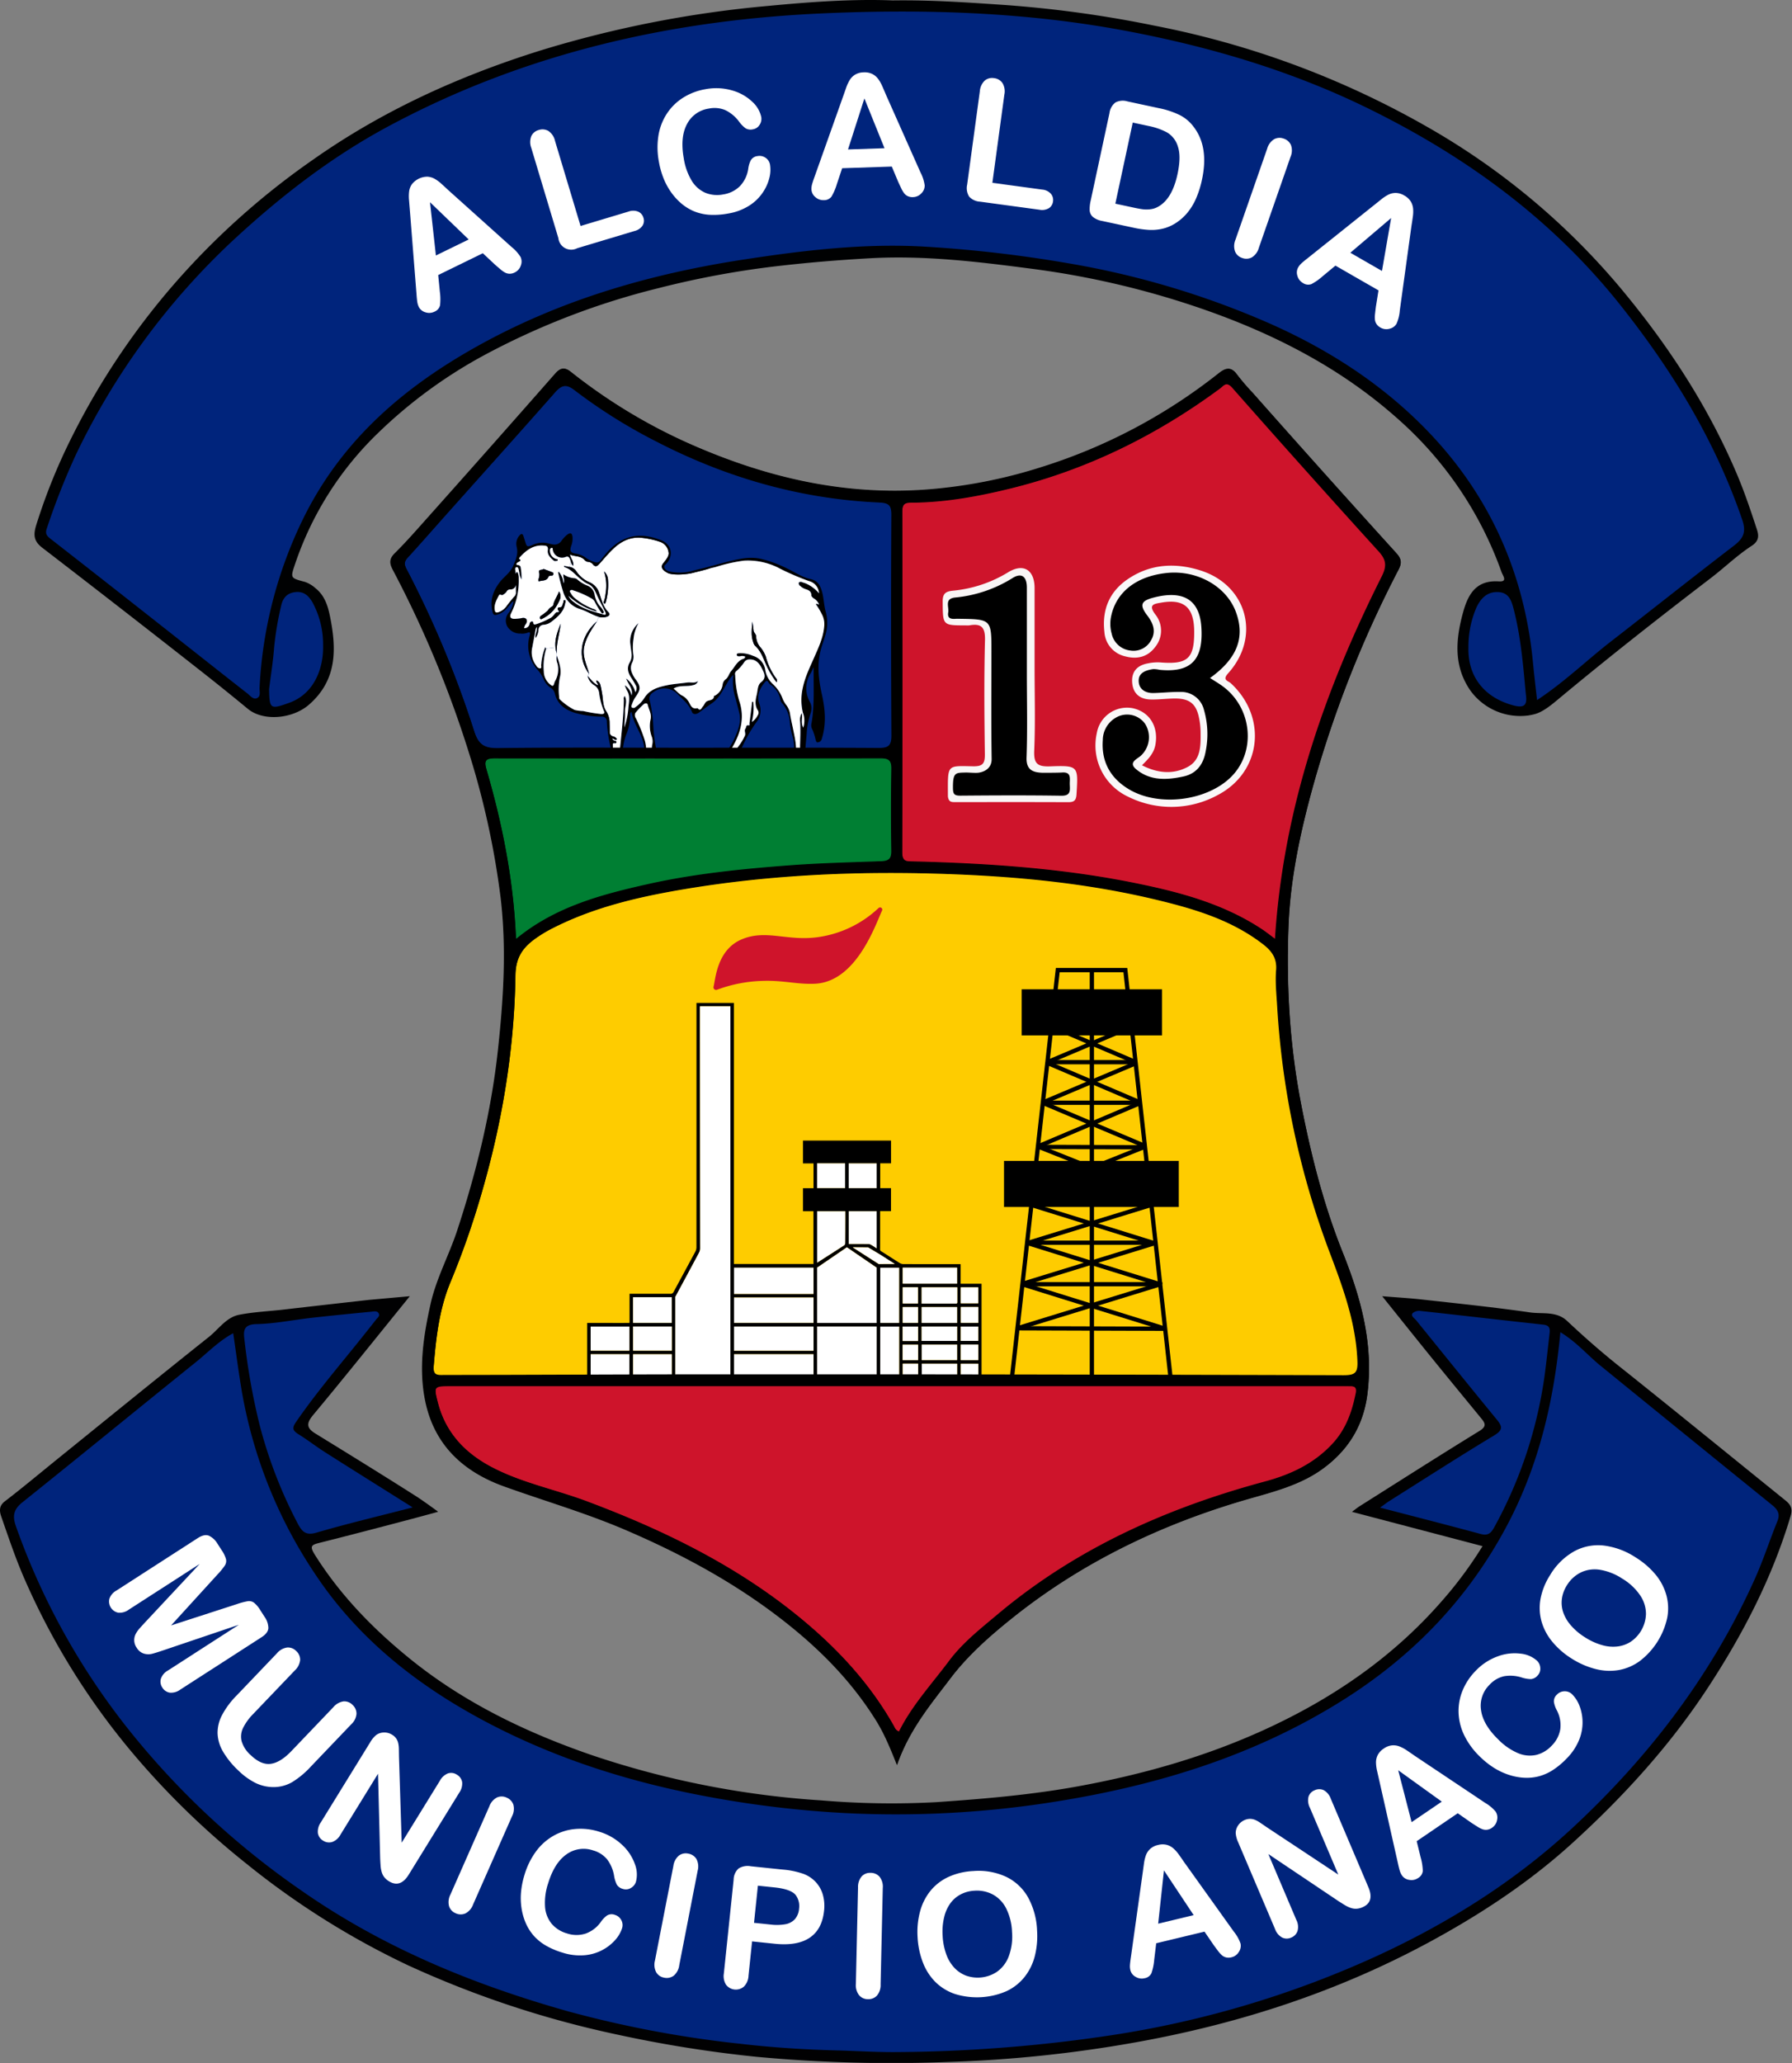<svg xmlns="http://www.w3.org/2000/svg" xmlns:xlink="http://www.w3.org/1999/xlink" width="868.898" height="1000"><rect width="100%" height="100%" fill="#808080" stroke="none"/><rect id="backgroundrect" width="100%" height="100%" x="0" y="0" fill="none" stroke="none" class="selected" style=""/><defs><symbol id="Fabrica" data-name="Fabrica" viewBox="0 0 115.54 139.949"><path d="M115.54,110.209v29.74H0.02l-0.02-.02v-18.24q6.09,0.015,12.17.01a0.81,0.81,0,0,0,.24-0.06v-8.49h0.76c3.76,0,7.52-.01,11.28.01a0.939,0.939,0,0,0,.83-0.49c2.13-3.95,4.28-7.89,6.4-11.85a2.819,2.819,0,0,0,.33-1.3q0.015-35.775.01-71.53l0.02-.02H42.96l0.02,0.02v76.44H66.29v-15.46H63.22v-6.75h3.09v-7.25H63.22v-6.69h25.8v6.67H85.85v7.26h3.16v6.73H85.82v0.7c0,3.52.01,7.05-.01,10.58a0.507,0.507,0,0,0,.24.43c1.86,1.15,3.68,2.36,5.54,3.51a2.089,2.089,0,0,0,1.03.3c5.34,0.02,10.68.01,16.02,0.01h0.77v5.74h6.13Zm-0.96,28.72v-5.29h-5.12v5.29h5.12Zm0-17.27v-4.63h-5.11v4.63h5.11Zm-0.01,10.91v-4.54h-5.12v4.54h5.12Zm-0.01-5.62v-4.19h-5.11v4.19h5.11Zm0-11.01v-4.67h-5.11v4.67h5.11Zm-6.52.09c0.41,0,.38-0.26.38-0.52v-4.25H97.98v4.77h10.06Zm0.34,22.91v-5.31H98.03v5.31h10.35Zm0-11.98v-4.21H97.98v4.21h10.4Zm-0.01,5.6v-4.51H98.01v4.51h10.36Zm0-10.88v-4.63H97.99v4.63h10.38Zm0-11.49v-4.69H92.44v4.69h15.93Zm-11.42,28.73v-5.3h-4.5v5.3h4.5Zm-0.01-6.35v-4.5H92.42v4.5h4.52Zm-0.01-5.59v-4.22H92.42v4.22h4.51Zm-0.01-5.32v-4.61H92.44v4.61h4.48Zm-0.02-5.66v-4.75H92.44v4.75H96.9Zm-5.51,22.94v-16.18H85.85v16.18h5.54Zm-0.01-17.26v-16.16H85.86v16.16h5.52Zm-5.97-17.25,4.69-.02-4.23-2.7-3.54-2.12s-3.26-.04-4.53-0.03C80.12,101.039,85.41,104.429,85.41,104.429Zm-0.6,34.5v-16.19H67.36v16.19H84.81Zm-0.01-17.24v-16.18l-8.72-5.96-8.72,5.96v16.18H84.8Zm0-21.86v-10.84H76.64v9.56c1.91,0,3.93,0,5.8.02a1.525,1.525,0,0,1,.76.25C83.73,99.109,84.23,99.469,84.8,99.829Zm0-17.63v-7.21H76.62v7.21H84.8Zm-9.18,9.45v-2.65H67.38v15.03c2.68-1.72,5.31-3.39,7.92-5.09a0.891,0.891,0,0,0,.29-0.63C75.61,96.089,75.61,93.869,75.62,91.649Zm-0.07-9.47v-7.21H67.36v7.21h8.19Zm-9.24,56.76v-8.07H43.01v8.07h23.3Zm0-9.12v-7.07H43.01v7.07h23.3Zm-0.01-8.16v-7.41H43.02v7.41H66.3Zm0-8.47v-7.68H43.01v7.68H66.3Zm-24.34,23.52v-107.73H33.04c0,22.76.05,67.03,0.06,70.72a3.54,3.54,0,0,1-.06.73,4.289,4.289,0,0,1-.41.97c-1.78,3.34-6.81,12.68-6.81,12.68v22.61a2.245,2.245,0,0,0,2.24,2.25H39.73A2.232,2.232,0,0,0,41.96,136.709Zm-17.16-6.91v-7.06H13.46v7.06H24.8Zm-0.01,9.12v-8.05H13.46v8.05H24.79Zm-0.02-17.26v-7.5H13.45v7.5H24.77Zm-12.4,8.14v-7.04H1.01v7.04H12.37Zm-0.01,9.12v-8.06H1.02v8.06H12.36Z" id="svg_1"/><path d="M114.58,133.639v5.29h-5.12v-5.29h5.12Z" fill="#fff" id="svg_2"/><path d="M114.58,117.029v4.63h-5.11v-4.63h5.11Z" fill="#fff" id="svg_3"/><path d="M114.57,128.029v4.54h-5.12v-4.54h5.12Z" fill="#fff" id="svg_4"/><path d="M114.56,122.759v4.19h-5.11v-4.19h5.11Z" fill="#fff" id="svg_5"/><path d="M114.56,111.269v4.67h-5.11v-4.67h5.11Z" fill="#fff" id="svg_6"/><path d="M108.42,115.509c0,0.26.03,0.52-.38,0.52H97.98v-4.77h10.44v4.25Z" fill="#fff" id="svg_7"/><path d="M108.38,133.629v5.31H98.03v-5.31h10.35Z" fill="#fff" id="svg_8"/><path d="M108.38,122.749v4.21H97.98v-4.21h10.4Z" fill="#fff" id="svg_9"/><path d="M108.37,128.049v4.51H98.01v-4.51h10.36Z" fill="#fff" id="svg_10"/><path d="M108.37,117.049v4.63H97.99v-4.63h10.38Z" fill="#fff" id="svg_11"/><path d="M108.37,105.499v4.69H92.44v-4.69h15.93Z" fill="#fff" id="svg_12"/><path d="M96.95,133.619v5.3h-4.5v-5.3h4.5Z" fill="#fff" id="svg_13"/><path d="M96.94,128.069v4.5H92.42v-4.5h4.52Z" fill="#fff" id="svg_14"/><path d="M96.93,122.759v4.22H92.42v-4.22h4.51Z" fill="#fff" id="svg_15"/><path d="M96.92,117.049v4.61H92.44v-4.61h4.48Z" fill="#fff" id="svg_16"/><path d="M96.9,111.249v4.75H92.44v-4.75H96.9Z" fill="#fff" id="svg_17"/><path d="M91.39,122.759v16.18H85.85v-16.18h5.54Z" fill="#fff" id="svg_18"/><path d="M91.38,105.519v16.16H85.86v-16.16h5.52Z" fill="#fff" id="svg_19"/><path d="M90.1,104.409l-4.69.02s-5.29-3.39-7.61-4.87c1.27-.01,4.53.03,4.53,0.03l3.54,2.12Z" fill="#fff" id="svg_20"/><path d="M84.81,122.739v16.19H67.36v-16.19H84.81Z" fill="#fff" id="svg_21"/><polygon points="84.8 105.509 84.8 121.689 67.36 121.689 67.36 105.509 76.08 99.549 84.8 105.509" fill="#fff" id="svg_22"/><path d="M84.8,88.989v10.84c-0.57-.36-1.07-0.72-1.6-1.01a1.525,1.525,0,0,0-.76-0.25c-1.87-.02-3.89-0.02-5.8-0.02v-9.56H84.8Z" fill="#fff" id="svg_23"/><path d="M84.8,74.989v7.21H76.62v-7.21H84.8Z" fill="#fff" id="svg_24"/><path d="M75.62,88.999v2.65c-0.01,2.22-.01,4.44-0.03,6.66a0.891,0.891,0,0,1-.29.63c-2.61,1.7-5.24,3.37-7.92,5.09v-15.03h8.24Z" fill="#fff" id="svg_25"/><path d="M75.55,74.969v7.21H67.36v-7.21h8.19Z" fill="#fff" id="svg_26"/><path d="M66.31,130.869v8.07H43.01v-8.07h23.3Z" fill="#fff" id="svg_27"/><path d="M66.31,122.749v7.07H43.01v-7.07h23.3Z" fill="#fff" id="svg_28"/><path d="M66.3,114.249v7.41H43.02v-7.41H66.3Z" fill="#fff" id="svg_29"/><path d="M66.3,105.509v7.68H43.01v-7.68H66.3Z" fill="#fff" id="svg_30"/><path d="M41.96,28.979v107.73a2.232,2.232,0,0,1-2.23,2.23H28.06a2.245,2.245,0,0,1-2.24-2.25v-22.61s5.03-9.34,6.81-12.68a4.289,4.289,0,0,0,.41-0.97,3.54,3.54,0,0,0,.06-0.73c-0.01-3.69-.06-47.96-0.06-70.72h8.92Z" fill="#fff" id="svg_31"/><path d="M24.8,122.739v7.06H13.46v-7.06H24.8Z" fill="#fff" id="svg_32"/><path d="M24.79,130.869v8.05H13.46v-8.05H24.79Z" fill="#fff" id="svg_33"/><path d="M24.77,114.159v7.5H13.45v-7.5H24.77Z" fill="#fff" id="svg_34"/><path d="M12.37,122.759v7.04H1.01v-7.04H12.37Z" fill="#fff" id="svg_35"/><path d="M12.36,130.859v8.06H1.02v-8.06H12.36Z" fill="#fff" id="svg_36"/><path d="M37.86,23.647a0.264,0.264,0,0,1-.352-0.315c0.596-2.266.958-10.504,7.872-13.483C52.784,6.659,59.173,10.912,69.297,8.932A32.907,32.907,0,0,0,85.708.543,0.145,0.145,0,0,1,85.941.707c-1.888,3.999-7.381,20.555-19.186,21.142-5.028.25-9.242-1.027-15.208-.833A41.736,41.736,0,0,0,37.86,23.647Z" fill="#cf142b" stroke="#cf142b" stroke-miterlimit="10" id="svg_37"/></symbol><symbol id="Torre" data-name="Torre" viewBox="0 0 51.2 121.895"><polygon points="43.225 69.375 43.175 69.375 41.815 57.125 50.575 57.125 50.575 69.375 43.225 69.375" id="svg_38"/><polygon points="37.385 17.175 36.235 6.875 45.675 6.875 45.675 19.125 37.595 19.125 37.385 17.175" id="svg_39"/><polygon points="41.815 57.125 43.175 69.375 25.735 69.375 25.735 58.575 29.355 57.125 41.815 57.125" id="svg_40"/><polygon points="37.385 17.175 37.595 19.125 32.765 19.125 37.385 17.175" id="svg_41"/><polygon points="36.235 6.875 37.385 17.175 32.765 19.125 25.735 19.125 25.735 6.875 36.235 6.875" id="svg_42"/><polygon points="29.355 57.125 25.735 58.575 25.735 57.125 29.355 57.125" id="svg_43"/><polygon points="25.735 58.575 25.735 69.375 8.015 69.375 9.395 57.125 22.095 57.125 25.735 58.575" id="svg_44"/><polygon points="25.735 57.125 25.735 58.575 22.095 57.125 25.735 57.125" id="svg_45"/><polygon points="25.735 6.875 25.735 19.125 18.755 19.125 13.895 17.055 15.045 6.875 25.735 6.875" id="svg_46"/><polygon points="18.755 19.125 13.665 19.125 13.895 17.055 18.755 19.125" id="svg_47"/><polygon points="13.895 17.055 13.665 19.125 5.795 19.125 5.795 6.875 15.045 6.875 13.895 17.055" id="svg_48"/><polygon points="7.925 69.375 0.625 69.375 0.625 57.125 9.395 57.125 8.015 69.375 7.925 69.375" id="svg_49"/><polyline points="45.755 92.655 47.205 105.655 47.205 105.665 48.995 121.825" fill="none" stroke="#000" stroke-miterlimit="10" stroke-width="1.25" id="svg_50"/><polyline points="2.115 121.825 3.945 105.525 3.945 105.515 5.395 92.645 5.395 92.615 5.415 92.515 6.755 80.605 6.765 80.515 6.765 80.465 8.015 69.405 8.015 69.375 9.395 57.125 9.925 52.405 9.935 52.275 11.375 39.505 11.375 39.475 11.385 39.395 12.685 27.795 12.715 27.595 13.665 19.125 13.895 17.055 15.045 6.875 15.745 0.625 25.735 0.625 35.545 0.625 36.235 6.875 37.385 17.175 37.595 19.125 38.535 27.565 38.535 27.595 38.575 27.915 39.845 39.375 39.855 39.475 39.865 39.575 41.265 52.125 41.305 52.505 41.815 57.125 43.175 69.375 43.175 69.385 44.405 80.465 44.415 80.515 44.435 80.735 45.755 92.615 45.755 92.645" fill="none" stroke="#000" stroke-miterlimit="10" stroke-width="1.25" id="svg_51"/><polygon points="37.595 19.125 45.675 19.125 45.675 6.875 36.235 6.875 25.735 6.875 15.045 6.875 5.795 6.875 5.795 19.125 13.665 19.125 18.755 19.125 25.735 19.125 32.765 19.125 37.595 19.125" fill="none" stroke="#000" stroke-miterlimit="10" stroke-width="1.25" id="svg_52"/><polygon points="43.225 69.375 50.575 69.375 50.575 57.125 41.815 57.125 29.355 57.125 25.735 57.125 22.095 57.125 9.395 57.125 0.625 57.125 0.625 69.375 7.925 69.375 8.015 69.375 25.735 69.375 43.175 69.375 43.225 69.375" fill="none" stroke="#000" stroke-miterlimit="10" stroke-width="1.25" id="svg_53"/><polyline points="25.735 0.625 25.735 6.875 25.735 19.125 25.735 22.095 25.735 22.105 25.735 27.595 25.735 33.335 25.735 33.355 25.735 39.475 25.735 45.575 25.735 52.455 25.735 57.125 25.735 58.575 25.735 69.375 25.735 74.755 25.735 74.915 25.735 80.465 25.735 86.265 25.735 86.425 25.735 92.615 25.735 98.805 25.735 98.975 25.735 105.595 25.735 121.195" fill="none" stroke="#000" stroke-miterlimit="10" stroke-width="1.25" id="svg_54"/><polyline points="3.905 105.525 3.945 105.525 25.735 105.595 47.205 105.665 47.235 105.665" fill="none" stroke="#000" stroke-miterlimit="10" stroke-width="1.25" id="svg_55"/><polyline points="5.295 92.615 5.395 92.615 25.735 92.615 45.635 92.615 45.755 92.615 45.855 92.615" fill="none" stroke="#000" stroke-miterlimit="10" stroke-width="1.25" id="svg_56"/><polyline points="47.235 105.665 47.205 105.655 25.735 98.975 25.465 98.895 5.395 92.645 5.295 92.615" fill="none" stroke="#000" stroke-miterlimit="10" stroke-width="1.25" id="svg_57"/><line x1="45.755" y1="92.645" x2="45.855" y2="92.615" fill="none" stroke="#000" stroke-miterlimit="10" stroke-width="1.25" id="svg_58"/><polyline points="3.905 105.525 3.945 105.515 25.465 98.895 25.735 98.805 45.745 92.645" fill="none" stroke="#000" stroke-miterlimit="10" stroke-width="1.25" id="svg_59"/><polyline points="6.585 80.465 6.765 80.465 7.205 80.465 25.735 80.465 43.555 80.465 44.405 80.465 44.565 80.465" fill="none" stroke="#000" stroke-miterlimit="10" stroke-width="1.25" id="svg_60"/><polyline points="45.865 92.685 45.755 92.655 45.755 92.645 45.745 92.645 45.635 92.615 25.735 86.425 25.475 86.345 6.895 80.565 6.765 80.515 6.585 80.465" fill="none" stroke="#000" stroke-miterlimit="10" stroke-width="1.25" id="svg_61"/><polyline points="44.565 80.465 44.415 80.515 44.055 80.625 25.735 86.265 25.475 86.345 5.415 92.515 5.285 92.555" fill="none" stroke="#000" stroke-miterlimit="10" stroke-width="1.25" id="svg_62"/><polyline points="44.455 80.745 44.435 80.735 44.055 80.625 43.555 80.465 25.735 74.915 25.475 74.835 8.015 69.405 7.925 69.375 7.895 69.365" fill="none" stroke="#000" stroke-miterlimit="10" stroke-width="1.25" id="svg_63"/><polyline points="6.685 80.625 6.755 80.605 6.895 80.565 7.205 80.465 25.475 74.835 25.735 74.755 43.175 69.385 43.225 69.375 43.255 69.365" fill="none" stroke="#000" stroke-miterlimit="10" stroke-width="1.25" id="svg_64"/><polyline points="11.115 39.475 11.305 39.475 11.375 39.475 25.735 39.475 39.855 39.475 40.115 39.475 40.185 39.475" fill="none" stroke="#000" stroke-miterlimit="10" stroke-width="1.25" id="svg_65"/><polyline points="41.535 52.245 41.265 52.125 25.735 45.575 11.375 39.505 11.305 39.475" fill="none" stroke="#000" stroke-miterlimit="10" stroke-width="1.25" id="svg_66"/><polyline points="9.855 52.305 9.935 52.275 25.735 45.575 39.865 39.575 40.115 39.475" fill="none" stroke="#000" stroke-miterlimit="10" stroke-width="1.25" id="svg_67"/><polyline points="12.715 27.595 25.735 27.595 38.535 27.595 38.605 27.595" fill="none" stroke="#000" stroke-miterlimit="10" stroke-width="1.25" id="svg_68"/><polyline points="39.845 39.375 25.735 33.355 25.715 33.345 12.685 27.795 12.465 27.695" fill="none" stroke="#000" stroke-miterlimit="10" stroke-width="1.25" id="svg_69"/><polyline points="11.305 39.425 11.385 39.395 25.715 33.345 25.735 33.335 38.575 27.915 38.605 27.905" fill="none" stroke="#000" stroke-miterlimit="10" stroke-width="1.25" id="svg_70"/><polyline points="13.175 16.745 13.895 17.055 18.755 19.125 25.725 22.095 25.735 22.105 38.535 27.565 38.605 27.595" fill="none" stroke="#000" stroke-miterlimit="10" stroke-width="1.25" id="svg_71"/><polyline points="12.465 27.695 12.705 27.595 12.715 27.595 25.725 22.095 25.735 22.095 32.765 19.125 37.385 17.175 37.715 17.035" fill="none" stroke="#000" stroke-miterlimit="10" stroke-width="1.25" id="svg_72"/><polyline points="9.915 52.405 9.925 52.405 10.415 52.405 25.735 52.455 40.905 52.505 41.305 52.505" fill="none" stroke="#000" stroke-miterlimit="10" stroke-width="1.25" id="svg_73"/><polyline points="25.735 58.575 22.095 57.125 10.415 52.475" fill="none" stroke="#000" stroke-miterlimit="10" stroke-width="1.25" id="svg_74"/><polyline points="25.735 58.575 29.355 57.125 40.905 52.505 40.975 52.475" fill="none" stroke="#000" stroke-miterlimit="10" stroke-width="1.25" id="svg_75"/></symbol><symbol id="_13" data-name="13" viewBox="0 0 91.473 70.649"><path d="M58.39,58.46c1.834-1.809,3.456-3.451,3.919-5.946,0.991-5.328-1.656-9.718-6.688-10.776A8.983,8.983,0,0,0,45.149,49.071a16.55,16.55,0,0,0,9.2,18.608,28.384,28.384,0,0,0,26.313-.538c12.778-6.742,14.483-22.806,3.753-32.698-0.803-.74-2.598-0.908-0.787-2.913,9.649-10.68,5.591-25.793-8.114-30.126C68.207-.905,60.938-0.557,54.337,3.88c-5.5,3.697-7.693,9.004-6.957,15.525a7.82,7.82,0,0,0,6.165,7.174c3.454,0.928,6.564.136,8.713-2.756a7.547,7.547,0,0,0,.103-9.453c-2.351-3.045-.289-3.195,1.706-3.545,6.616-1.161,9.542,1.399,9.617,8.283,0.089,8.106-1.873,9.889-9.984,9.227a13.906,13.906,0,0,0-3.705.311c-3.184.614-4.798,2.589-4.454,5.849,0.326,3.099,2.356,4.612,5.315,4.701,2.483,0.074,4.978-.306,7.465-0.282,4.06,0.039,5.962,1.645,6.76,5.57a21.661,21.661,0,0,1,.476,4.079c0.038,3.906.216,8.226-3.709,10.35C67.608,61.208,62.993,60.837,58.39,58.46Z" fill="#faf7f8" id="svg_76"/><path d="M26.924,29.824q0-11.617,0-23.234C26.924,1.242,23.669-.869,19.059,2.016A37.764,37.764,0,0,1,2.892,7.343C0.889,7.572-.02,8.16 0,10.525c0.06,6.966-.085,6.968,6.716,6.967a6.483,6.483,0,0,0,1.122-.009c3.511-.626,4.65.595,4.555,4.34-0.284,11.11-.192,22.233-0.036,33.348,0.038,2.732-.56,3.645-3.463,3.59C1.008,58.615,1.529,58.142,1.531,67.596c0.224,1.681,1.065,1.658,2.239,1.657,10.988-.008,21.976-0.029,32.964.019,1.687,0.007,2.358-.43,2.474-2.286,0.52-8.304.581-8.505-7.686-8.208-3.692.133-4.87-.715-4.703-4.6C27.166,46.073,26.924,37.944,26.924,29.824Z" fill="#f9f5f5" id="svg_77"/><path d="M78.33,32.905c7.972-5.704,10.328-11.894,7.574-19.341C83.116,6.024,74.496,1.19,65.56,2.155c-8.784.948-14.679,5.535-16.189,12.586a10.653,10.653,0,0,0,.14,5.172,6.301,6.301,0,0,0,5.481,4.944,5.814,5.814,0,0,0,6.028-2.95c1.581-2.628.664-5.023-1.032-7.25-2.279-2.992-2.037-4.271,1.56-5.24C68.394,7.573,75.168,8.262,75.79,18.045c0.598,9.423-2.91,13.376-12.256,12.466a8.073,8.073,0,0,0-1.844-.21c-2.069.303-4.274,1.002-4.265,3.394,0.009,2.443,1.894,3.67,4.353,3.614,2.611-.06,5.221-0.369,7.828-0.323A6.857,6.857,0,0,1,76.538,42.195a25.572,25.572,0,0,1,.508,12.215c-0.662,3.727-2.611,6.489-6.51,7.336-4.866,1.057-9.736,1.316-13.849-2.115-2.241-1.869-.115-2.79,1.243-3.855a7.365,7.365,0,0,0,1.363-9.468,6.475,6.475,0,0,0-8.342-1.912,7.658,7.658,0,0,0-4.041,6.716c-0.462,6.38,2.292,11.168,7.639,14.372,8.492,5.088,22.088,3.566,29.411-3.094C92.043,55.037,90.921,41.52,81.681,35.067,80.665,34.358,79.598,33.72,78.33,32.905Z" id="svg_78"/><path d="M24.664,31.496q0.001-12.544-.004-25.087c-0.005-3.253-1.586-4.461-4.262-2.73A38.513,38.513,0,0,1,3.574,9.343c-3.117.368-1.666,2.748-1.946,4.34-0.33,1.875.91,1.988,2.282,1.88,0.248-.019.499-0.005,0.748-0.002,9.625,0.122,9.625.122,9.625,9.579,0,10.484-.099,20.97.062,31.452,0.047,3.037-2.547,3.903-3.955,4.058-0.928.102-2.801-.085-3.734-0.061-2.834.073-3.647-.052-3.647,4.26,0,1.872.176,2.525,2.184,2.508,9.855-.082,19.714-0.132,29.567.022,2.871,0.045,2.52-1.62,2.474-3.363-0.044-1.645.588-3.694-2.376-3.428-1.765.084-5.607,0.071-5.607,0.071-2.638-.102-4.814-0.683-4.679-4.456C24.866,47.978,24.663,39.733,24.664,31.496Z" id="svg_79"/></symbol><symbol id="Res" data-name="Res" viewBox="0 0 98.366 77.295"><path d="M97.967,23.146a12.266,12.266,0,0,1-.24,6.93c-0.44,1.58-1.06,3.12-1.42,4.71-0.96,4.26-.39,8.49.54,12.65,0.97,4.37,1.26,8.65-.15,12.98a1.255,1.255,0,0,1-1.03.78c-0.44.22-.59-0.36-0.69-0.68a18.032,18.032,0,0,0-.88-2.87,2.595,2.595,0,0,1-.39-1.76,34.503,34.503,0,0,0,.53-4.28c0.21-2.81.16-5.63,0.15-8.45-0.01-1.25-.01-2.5-0.01-3.98-0.32.69-.52,1.21-0.79,1.68a8.211,8.211,0,0,0-.27,8.62,3.705,3.705,0,0,1,.42,2.1,5.001,5.001,0,0,1-.22,1.06,21.729,21.729,0,0,0-1.15,5.58c-0.2,3.38-.95,6.76.32,10.13,0.62,1.68-.13,3.41-0.51,5.08a0.735,0.735,0,0,1-.62.43,10.36,10.36,0,0,1-4.04.76c-1.76-.07-2.16-0.67-1.25-2.11,1.53-2.45,1.57-5.3,2.2-7.97a10.842,10.842,0,0,0-.34-5.31,25.847,25.847,0,0,1-.71-3.73,9.4,9.4,0,0,0-2.17-5.63,2.157,2.157,0,0,1-.59-1.06,6.907,6.907,0,0,0-2.98-4.53,2.241,2.241,0,0,1-.57-0.69c-0.29-.53-0.59-0.46-0.93-0.06-1.59,1.86-2.57,4.07-1.71,6.38a5.508,5.508,0,0,1-.88,5.44,41.858,41.858,0,0,0-6.45,13.85,1.282,1.282,0,0,1-.86,1.07c-1.08.32-2.15,0.65-3.24,0.88a4.897,4.897,0,0,1-3.97-.56c-0.45-.31-0.44-0.5-0.19-0.86a14.305,14.305,0,0,1,4.4-4.12,3.592,3.592,0,0,0,1.04-.84,25.782,25.782,0,0,0,3.12-5.26c0.94-2.18,1.73-4.39,1.17-6.82-0.33-1.41-.71-2.82-1.07-4.23a15.991,15.991,0,0,1-.68-7.04,12.054,12.054,0,0,0-2.03,2.82c-1.21,2.01-2.23,4.15-4.26,5.54-1.29.88-2.54,1.84-3.82,2.75-0.81.58-1.72,0.54-2-.19-0.86-2.18-2.59-3.61-4.18-5.18a5.303,5.303,0,0,0-7.25-.54,2.063,2.063,0,0,0-.92,2.5,43.883,43.883,0,0,1,1.01,7.41,50.394,50.394,0,0,0,1.58,9.92c0.56,1.81-.77,3-1.37,4.43-0.33.77-1.14,0.3-1.72,0.47a4.194,4.194,0,0,0-1.71.79,2.799,2.799,0,0,1-2.34.45,0.442,0.442,0,0,1-.38-0.72c0.39-.73.68-1.53,1.02-2.26a26.791,26.791,0,0,0,1.76-3.37,8.129,8.129,0,0,0,.51-3.48c-0.4-3.79-3.16-6.71-3.72-10.49a0.963,0.963,0,0,0-.42.98,14.912,14.912,0,0,1-1.04,5.45,15.363,15.363,0,0,0-1.05,4.22,72.524,72.524,0,0,0-.29,7.37,8.812,8.812,0,0,0,.75,4.02,0.524,0.524,0,0,1-.03.79,8.6,8.6,0,0,1-6.72,2.13c-0.58-.07-0.99-0.49-0.67-1,0.75-1.18-.14-2.98,1.49-3.79a0.791,0.791,0,0,0,.13-0.41,21.81,21.81,0,0,1,1.53-4.34h0.01a0.345,0.345,0,0,0,.29-0.04c-0.21,1.84-.82,4.74-1.97,6.23a7.006,7.006,0,0,0,.99-0.6c0.24-.14.59-0.19,0.6,0.19,0.04,1.21.53,0.46,0.86,0.2a2.692,2.692,0,0,1,1.07-.77c0.85-.15.9-0.69,0.87-1.4a68.873,68.873,0,0,1,.36-9.95c0.43-4.27.92-8.52,0.97-12.82a1.177,1.177,0,0,1,.26-1.07c0.87,1.58.04,3.09,0.08,4.57,0.05,1.54-.12,3.09-0.19,4.64a22.621,22.621,0,0,0,1.2-5.96c0.16-1.64.55-3.27-.4-4.83a9.84,9.84,0,0,1-.65-1.56,4.505,4.505,0,0,1,1.96,2.97c0.56-1.87-.92-3.12-1.57-4.96a7.309,7.309,0,0,1,2.68,4.01,1.881,1.881,0,0,0,.04-2.16c-0.36-.69-0.77-1.36-1.2-2.02-0.97-1.46-1.44-2.92-.45-4.59a4.305,4.305,0,0,0,.47-2.83q-0.195-1.44-.36-2.88a7.003,7.003,0,0,1,2.45-5.75,10.99,10.99,0,0,0-1.47,4.58,15.953,15.953,0,0,0-.06,4.68,3.892,3.892,0,0,1-.42,2.47,3.488,3.488,0,0,0-.07,2.62,8.256,8.256,0,0,0,1.32,2.33c1.32,1.87,1.32,2.77.01,4.67a8.543,8.543,0,0,0-1.23,2.38c-0.11.34-.37,0.72,0.02,1.02a0.859,0.859,0,0,0,1.03-.18,9.433,9.433,0,0,0,2.74-2.92c1.58-2.3,4.03-2.93,6.5-3.46,1.94-.4,3.94-0.51,5.91-0.79,1.05-.14,2.15.31,3.14-0.43a1.787,1.787,0,0,1-1.45,1.19c-1.87.54-3.94-.12-5.72,1.03,0.88,0.61,1.5,1.56,2.56,2.05a4.878,4.878,0,0,1,1.58,1.36c0.81,0.97.92,2.79,2.9,2.29,0.86,1.08,1.16-.07,1.54-0.46,0.48-.5.61-1.31,1.32-1.61,0.79-.35,1.91-0.22,1.96-1.52,0-.02.15-0.01,0.21-0.04a4.299,4.299,0,0,0,2.31-3.22,2.265,2.265,0,0,1,.83-1.54c0.88-.61.99-1.67,1.66-2.44,1.14-1.33,1.82-3.05,3.68-3.65a0.703,0.703,0,0,0,.44-0.6,2.209,2.209,0,0,0-1.52-.08c-0.38.03-.96,0.02-0.96-0.49,0-.42.51-0.4,0.9-0.44a9.096,9.096,0,0,1,3.91.8,5.058,5.058,0,0,1,3.51,3.89,7.384,7.384,0,0,0,2.3,4.4,10.972,10.972,0,0,1,2.84,4.28,8.216,8.216,0,0,0,1.13,1.92,5.632,5.632,0,0,1,1.07,2.77c0.24,1.43.58,2.84,0.87,4.27,0.64,3.14,1.4,6.24.22,9.47-0.38,1.05-1.08,2.45.29,3.51a0.519,0.519,0,0,1-.02.32c-0.09.35-.35,0.76,0.29,0.83a0.874,0.874,0,0,0,1.13-.65,12.578,12.578,0,0,0,.32-3.12c-0.09-2.08-.26-4.17-0.19-6.26,0.06-2.16.14-4.31-.01-6.47a3.574,3.574,0,0,1,.51-2.39c0.27,1.35-.36,2.77.42,4.24a6.581,6.581,0,0,0-.11-4.39,15.916,15.916,0,0,1-.04-7.2c0.67-3.29,2.17-6.27,3.5-9.31,1.22-2.76,2.48-5.52,2.77-8.59a6.263,6.263,0,0,0-.44-3.26,21.699,21.699,0,0,0-1.98-3.38c0.4-.4.57,0.19,0.91,0a3.703,3.703,0,0,0-1.42-1.66,2.003,2.003,0,0,1-.83-0.85c0.07-1.19-.67-1.6-1.58-1.89a4.154,4.154,0,0,1-1.63-.94,0.883,0.883,0,0,1-.43-1.05,0.907,0.907,0,0,1,1.04-.03c0.33,0.08.64,0.2,0.96,0.31a10.549,10.549,0,0,1,3.89,2.9,3.861,3.861,0,0,0-2.93-3.58,78.383,78.383,0,0,1-8.33-3.56,19.836,19.836,0,0,0-10.67-2.43,46.415,46.415,0,0,0-8.06,1.78,17.956,17.956,0,0,1-1.88.44,2.013,2.013,0,0,0,.31-0.16l-0.3-.41c0.22-.08.48-0.11,0.71-0.17,1.26-.33,2.51-0.7,3.78-1.02,3.44-.86,6.85-1.79,10.47-0.96a36.714,36.714,0,0,1,7.64,2.84c2.22,1.05,4.32,2.54,6.71,3.04,2.05,0.43,2.78,1.67,3.31,3.3C97.387,18.786,97.347,21.056,97.967,23.146Zm-18.96,20.44c1.63-1.28.94-2.55,0.3-3.83-0.74-1.5-1.67-2.85-3.66-2.82a1.821,1.821,0,0,0-1.6.8,12.474,12.474,0,0,1-2.36,2.66,1.07,1.07,0,0,0-.29,1.13,30.244,30.244,0,0,0,1.15,7.45c1.84,5.28.3,10.12-2.57,14.65a6.334,6.334,0,0,1-1.14,1.23,5.231,5.231,0,0,0-1.72,3.29c-0.03.24-.11,0.44,0.14,0.57a0.574,0.574,0,0,0,.64.03c0.79-.6,1.5-1.36,2.69-1.02a0.73,0.73,0,0,0,.33-0.82c-0.94-.71-0.19-1.35.06-1.95a13.283,13.283,0,0,1,1.21-2.34,16.285,16.285,0,0,0,2.06-3.35c0.3-.77-0.32-1.45.18-2.11,0.27-.35.06-1.1,0.94-0.91,0.37,0.08.19-.4,0.21-0.61,0.28-2.1.53-4.2,0.78-6.3,0.11,0.01.22,0.01,0.33,0.02a16.655,16.655,0,0,1-.42,5.91,5.033,5.033,0,0,0,1.7-1.92,1.334,1.334,0,0,0,.14-1.39c-1.08-1.53-.76-3.16-0.38-4.75C78.027,45.956,77.937,44.416,79.007,43.586Zm-31.38,22.72c0.11-.19.26-0.27,0.12-0.51a5.592,5.592,0,0,1-.61-4.13,3.99,3.99,0,0,0-.18-2.1,8.959,8.959,0,0,1-.35-5.07c0.37-1.58-.52-2.87-0.84-4.29-0.14-.62-0.89-0.39-1.13-0.18a22.086,22.086,0,0,0-2.51,2.61,1.657,1.657,0,0,0,.21,1.6,47.303,47.303,0,0,1,2.51,6.22,11.197,11.197,0,0,1-.56,7.88,0.588,0.588,0,0,0-.14.51c1.37,0.2,1.53-.03,2.11-1.21C46.497,67.146,47.277,66.916,47.627,66.306Z" id="svg_80"/><path d="M97.017,24.166a6.263,6.263,0,0,1,.44,3.26c-0.29,3.07-1.55,5.83-2.77,8.59-1.33,3.04-2.83,6.02-3.5,9.31a15.916,15.916,0,0,0,.04,7.2,6.581,6.581,0,0,1,.11,4.39c-0.78-1.47-.15-2.89-0.42-4.24a3.574,3.574,0,0,0-.51,2.39c0.15,2.16.07,4.31,0.01,6.47-0.07,2.09.1,4.18,0.19,6.26a12.578,12.578,0,0,1-.32,3.12,0.874,0.874,0,0,1-1.13.65c-0.64-.07-0.38-0.48-0.29-0.83a0.519,0.519,0,0,0,.02-0.32c-1.37-1.06-.67-2.46-0.29-3.51,1.18-3.23.42-6.33-.22-9.47-0.29-1.43-.63-2.84-0.87-4.27a5.632,5.632,0,0,0-1.07-2.77,8.216,8.216,0,0,1-1.13-1.92,10.972,10.972,0,0,0-2.84-4.28,7.384,7.384,0,0,1-2.3-4.4,5.058,5.058,0,0,0-3.51-3.89,9.096,9.096,0,0,0-3.91-.8c-0.39.04-.9,0.02-0.9,0.44,0,0.51.58,0.52,0.96,0.49a2.209,2.209,0,0,1,1.52.08,0.703,0.703,0,0,1-.44.6c-1.86.6-2.54,2.32-3.68,3.65-0.67.77-.78,1.83-1.66,2.44a2.265,2.265,0,0,0-.83,1.54,4.299,4.299,0,0,1-2.31,3.22c-0.06.03-.21,0.02-0.21,0.04-0.05,1.3-1.17,1.17-1.96,1.52-0.71.3-.84,1.11-1.32,1.61-0.38.39-.68,1.54-1.54,0.46-1.98.5-2.09-1.32-2.9-2.29a4.878,4.878,0,0,0-1.58-1.36c-1.06-.49-1.68-1.44-2.56-2.05,1.78-1.15,3.85-.49,5.72-1.03a1.787,1.787,0,0,0,1.45-1.19c-0.99.74-2.09,0.29-3.14,0.43-1.97.28-3.97,0.39-5.91,0.79-2.47.53-4.92,1.16-6.5,3.46a9.433,9.433,0,0,1-2.74,2.92,0.859,0.859,0,0,1-1.03.18c-0.39-.3-0.13-0.68-0.02-1.02a8.543,8.543,0,0,1,1.23-2.38c1.31-1.9,1.31-2.8-.01-4.67a8.256,8.256,0,0,1-1.32-2.33,3.488,3.488,0,0,1,.07-2.62,3.892,3.892,0,0,0,.42-2.47,15.953,15.953,0,0,1,.06-4.68,10.99,10.99,0,0,1,1.47-4.58,7.003,7.003,0,0,0-2.45,5.75q0.165,1.44.36,2.88a4.305,4.305,0,0,1-.47,2.83c-0.99,1.67-.52,3.13.45,4.59,0.43,0.66.84,1.33,1.2,2.02a1.881,1.881,0,0,1-.04,2.16,7.309,7.309,0,0,0-2.68-4.01c0.65,1.84,2.13,3.09,1.57,4.96a4.505,4.505,0,0,0-1.96-2.97,9.84,9.84,0,0,0,.65,1.56c0.95,1.56.56,3.19,0.4,4.83a22.621,22.621,0,0,1-1.2,5.96c0.07-1.55.24-3.1,0.19-4.64-0.04-1.48.79-2.99-.08-4.57a1.177,1.177,0,0,0-.26,1.07c-0.05,4.3-.54,8.55-0.97,12.82a68.873,68.873,0,0,0-.36,9.95c0.03,0.71-.02,1.25-0.87,1.4a2.692,2.692,0,0,0-1.07.77c-0.33.26-.82,1.01-0.86-0.2-0.01-.38-0.36-0.33-0.6-0.19a7.006,7.006,0,0,1-.99.6c1.15-1.49,1.76-4.39,1.97-6.23a0.818,0.818,0,0,0,.23-0.65c0.05-1.6.38-3.19,0.28-4.8-0.02-.41-0.08-0.87.61-0.74a0.351,0.351,0,0,0,.45-0.23c0.08-.31-0.19-0.34-0.39-0.43a0.999,0.999,0,0,1-.83-0.68c0.52-.09.79,0.67,1.39,0.19a1.782,1.782,0,0,0-1.13-.83,1.219,1.219,0,0,1-.99-1.3c0-.86-0.01-1.72-0.04-2.58a6.191,6.191,0,0,0-.94-3.4c-1.08-1.6-.94-3.5-1.26-5.28-0.15-.81-0.26-1.62-0.48-2.41a1.911,1.911,0,0,0-1.2-1.42c-0.1.64,0.52,0.89,0.51,1.46-1.36-.58-2.12-1.78-3.08-2.77l0.46-.59c-0.68-2.65-2.08-5.13-1.44-8.05,0.6-2.79,2.19-5.01,3.71-7.32l0.52-1.35a4.234,4.234,0,0,0,2.34-.02c0.77-.23,1.09-0.74.55-1.28-1.74-1.74-2.12-4.07-2.93-6.21a5.061,5.061,0,0,0-2.64-2.61,8.727,8.727,0,0,1-3.88-3.24,2.923,2.923,0,0,0-2-1.27l0.4-1.52a2.765,2.765,0,0,0,.67,1.19,2.72,2.72,0,0,0-.31-1.73,12.617,12.617,0,0,1-.68-1.6c1.39,0.72,3.16.31,4.33,1.62a1.539,1.539,0,0,0,1.05.57,1.925,1.925,0,0,1,1.44.75c0.62,0.77,1.18.58,1.76-.06,1.33-1.46,2.58-2.99,4.01-4.37,2.4-2.33,5.16-3.73,8.55-3.36a23.765,23.765,0,0,1,5.21,1.14,3.749,3.749,0,0,1,2.61,3.08c0.25,1.14-.88,2.34-1.66,3.37-0.94,1.25.4,2.17,1.44,2.72,1.05,0.55,4.47.61,7.16,0,0.43-.13,4.05-0.96,5.23-1.4a0.037,0.037,0,0,0,.03-0.01,17.956,17.956,0,0,0,1.88-.44,46.415,46.415,0,0,1,8.06-1.78,19.836,19.836,0,0,1,10.67,2.43,78.383,78.383,0,0,0,8.33,3.56,3.861,3.861,0,0,1,2.93,3.58,10.549,10.549,0,0,0-3.89-2.9c-0.32-.11-0.63-0.23-0.96-0.31a0.907,0.907,0,0,0-1.04.03,0.883,0.883,0,0,0,.43,1.05,4.154,4.154,0,0,0,1.63.94c0.91,0.29,1.65.7,1.58,1.89a2.003,2.003,0,0,0,.83.85,3.703,3.703,0,0,1,1.42,1.66c-0.34.19-.51-0.4-0.91,0A21.699,21.699,0,0,1,97.017,24.166Zm-13.49,19.45a1.039,1.039,0,0,0-.19-1.2,18.652,18.652,0,0,1-2.97-6.29,8.978,8.978,0,0,0-1.7-2.87,5.291,5.291,0,0,1-1.15-3.09c0-.65-0.68-1.04-0.74-1.7-0.08-.87-0.22-1.73-0.34-2.59-0.16,2-.47,4,0.23,5.95a2.484,2.484,0,0,0,.47,1.01c2.19,1.94,2.75,4.8,4.09,7.22A24.369,24.369,0,0,0,83.527,43.616Zm-50.01-23.59a18.883,18.883,0,0,0,.62-6.3,3.536,3.536,0,0,0-1.16-2.56,13.407,13.407,0,0,1,.44,6.59,9.119,9.119,0,0,1-.44,2.06c-0.1.25-.32,0.62,0.1,0.74C33.387,20.646,33.457,20.276,33.517,20.026Z" fill="#fff" id="svg_81"/><path d="M83.337,42.416a1.039,1.039,0,0,1,.19,1.2,24.369,24.369,0,0,1-2.3-3.56c-1.34-2.42-1.9-5.28-4.09-7.22a2.484,2.484,0,0,1-.47-1.01c-0.7-1.95-.39-3.95-0.23-5.95,0.12,0.86.26,1.72,0.34,2.59,0.06,0.66.74,1.05,0.74,1.7a5.291,5.291,0,0,0,1.15,3.09,8.978,8.978,0,0,1,1.7,2.87A18.652,18.652,0,0,0,83.337,42.416Z" id="svg_82"/><path d="M79.307,39.756c0.64,1.28,1.33,2.55-.3,3.83-1.07.83-.98,2.37-1.28,3.62-0.38,1.59-.7,3.22.38,4.75a1.334,1.334,0,0,1-.14,1.39,5.033,5.033,0,0,1-1.7,1.92,16.655,16.655,0,0,0,.42-5.91c-0.11-.01-0.22-0.01-0.33-0.02-0.25,2.1-.5,4.2-0.78,6.3-0.02.21,0.16,0.69-.21,0.61-0.88-.19-0.67.56-0.94,0.91-0.5.66,0.12,1.34-.18,2.11a16.285,16.285,0,0,1-2.06,3.35,13.283,13.283,0,0,0-1.21,2.34c-0.25.6-1,1.24-.06,1.95a0.73,0.73,0,0,1-.33.82c-1.19-.34-1.9.42-2.69,1.02a0.574,0.574,0,0,1-.64-0.03c-0.25-.13-0.17-0.33-0.14-0.57a5.231,5.231,0,0,1,1.72-3.29,6.334,6.334,0,0,0,1.14-1.23c2.87-4.53,4.41-9.37,2.57-14.65a30.244,30.244,0,0,1-1.15-7.45,1.07,1.07,0,0,1,.29-1.13,12.474,12.474,0,0,0,2.36-2.66,1.821,1.821,0,0,1,1.6-.8C77.637,36.906,78.567,38.256,79.307,39.756Z" fill="#fff" id="svg_83"/><path d="M64.087,9.656l0.3,0.41a2.013,2.013,0,0,1-.31.16,0.037,0.037,0,0,1-.03.01c-0.09.02-.18,0.03-0.28,0.05l-0.11-.34a0.986,0.986,0,0,1,.38-0.27A0.257,0.257,0,0,1,64.087,9.656Z" id="svg_84"/><path d="M63.767,10.286c0.1-.02.19-0.03,0.28-0.05-1.18.44-4.8,1.27-5.23,1.4-2.69.61-6.11,0.55-7.16,0-1.04-.55-2.38-1.47-1.44-2.72,0.78-1.03,1.91-2.23,1.66-3.37a3.749,3.749,0,0,0-2.61-3.08,23.765,23.765,0,0,0-5.21-1.14c-3.39-.37-6.15,1.03-8.55,3.36-1.43,1.38-2.68,2.91-4.01,4.37-0.58.64-1.14,0.83-1.76,0.06a1.925,1.925,0,0,0-1.44-.75,1.539,1.539,0,0,1-1.05-.57c-1.17-1.31-2.94-.9-4.33-1.62a12.617,12.617,0,0,0,.68,1.6,2.72,2.72,0,0,1,.31,1.73,2.765,2.765,0,0,1-.67-1.19c-0.08-.24-0.15-0.48-0.24-0.7-0.23-.54-0.45-0.97-1.24-0.7a2.753,2.753,0,0,1-3.8-2.03c-0.07-.24.11-0.71-0.41-0.6a0.648,0.648,0,0,0-.42.71,2.521,2.521,0,0,0,1.8,2.51c0.2,0.06.5-.01,0.48,0.32-0.03.32-.31,0.25-0.52,0.28a0.725,0.725,0,0,1-.64-0.1c-0.95-.81-1.94-1.73-1.75-3.04,0.19-1.32-.54-1.33-1.37-1.38-2.99-.18-5.06,1.47-6.92,3.52a0.577,0.577,0,0,0-.11.37c0.87,0.58.05,0.72-.25,0.98a0.862,0.862,0,0,0-.55.5c0,0.43.44,0.3,0.69,0.4a0.702,0.702,0,0,1,.53.52,16.494,16.494,0,0,1,.27,3.65,4.783,4.783,0,0,1-.64-2.12c-0.21-.57-0.12-1.6-0.84-1.47-0.66.12-.22,1.09-0.24,1.68a0.243,0.243,0,0,0,.11.15c0.12-.25.22-0.74,0.53-0.17a3.688,3.688,0,0,1,.28,1.65,21.113,21.113,0,0,1-2.25,10.17c-0.51,1.07-.2,1.62,1,1.64a16.775,16.775,0,0,0,2.11-.22,1.329,1.329,0,0,1,1.36.25,1.422,1.422,0,0,1-.12,1.48,2.178,2.178,0,0,0-.52,1.22,1.51,1.51,0,0,0,1.59-1.27,0.819,0.819,0,0,1,.64-0.71c0.44-.08.38,0.35,0.48,0.6,0.18,0.48.53,0.26,0.84,0.2a21.237,21.237,0,0,0,3.83-1.64,2.856,2.856,0,0,0,1.03-.73c0.4-.4.8-1.12,1.22-1.14,0.64-.03.68-0.06,0.34-0.53-0.32-.43-0.09-0.9.23-0.88,1.09,0.07.92-.84,1.23-1.37,0.15-.26-0.05-0.85.43-0.76a0.389,0.389,0,0,1,.24.13,1.09,1.09,0,0,1-.07.82c-0.38,2.44-2.11,3.88-3.9,5.29a4.392,4.392,0,0,1-2.34.99,1.558,1.558,0,0,0-1.59,1.62,4.63,4.63,0,0,1-.86,2.27,3.361,3.361,0,0,1,.22-1.71c0.1-.43.13-0.88,0.22-1.53a1.638,1.638,0,0,0-.48,1.05c-0.26,1.6-.61,3.19-0.89,4.79a6.328,6.328,0,0,0,1.12,5.46,1.423,1.423,0,0,0,1.23.83c0.46-.13.14-0.8,0.25-1.22,0.05-.18.01-0.37,0.05-0.56a16.141,16.141,0,0,1,1.13-4.43,0.914,0.914,0,0,1,.21.4,1.398,1.398,0,0,1-.12.65,17.994,17.994,0,0,0-.52,6.11,4.93,4.93,0,0,0,1.81,3.71c0.8,0.68,1,.59,1.28-0.41a2.999,2.999,0,0,1,.31-0.71,6.924,6.924,0,0,0,.6-4.99,3.845,3.845,0,0,1-.17-2.35c0.63,2.11,1.49,4.18.87,6.45a18.493,18.493,0,0,0-.2,5.75,0.942,0.942,0,0,0,.14.63,18.081,18.081,0,0,0,4.4,3.14,12.68,12.68,0,0,0,2.49.32,44.427,44.427,0,0,0,5.16.86c0.33,0.04,1.39.05,0.94-.82a20.442,20.442,0,0,1-1.42-5.39,3.091,3.091,0,0,0-1.27-2.1,4.331,4.331,0,0,1-2.12-2.83c0.96,0.99,1.72,2.19,3.08,2.77,0.01-.57-0.61-0.82-0.51-1.46a1.911,1.911,0,0,1,1.2,1.42c0.22,0.79.33,1.6,0.48,2.41,0.32,1.78.18,3.68,1.26,5.28a6.191,6.191,0,0,1,.94,3.4c0.03,0.86.04,1.72,0.04,2.58a1.219,1.219,0,0,0,.99,1.3,1.782,1.782,0,0,1,1.13.83c-0.6.48-.87-0.28-1.39-0.19a0.999,0.999,0,0,0,.83.68c0.2,0.09.47,0.12,0.39,0.43a0.351,0.351,0,0,1-.45.23c-0.69-.13-0.63.33-0.61,0.74,0.1,1.61-.23,3.2-0.28,4.8a0.818,0.818,0,0,1-.23.65c0.01-.06.01-0.12,0.02-0.18a0.383,0.383,0,0,0-.31.22h-0.01c-0.43-.09-0.15-0.49-0.11-0.76a12.211,12.211,0,0,0,.31-4.21,41.391,41.391,0,0,1-1.12-7.51,1.379,1.379,0,0,0-1.53-1.51,29.251,29.251,0,0,1-8.05-1.18c-2.78-.92-4.9-2.54-5.64-5.52a2.689,2.689,0,0,0-1.16-1.69,5.5,5.5,0,0,1-2.13-2.55,10.683,10.683,0,0,0-2-3.01,10.533,10.533,0,0,1-2.08-9.88c0.23-.89.05-1.02-0.74-0.71a4.484,4.484,0,0,1-1.99.21,4.33,4.33,0,0,1-3.85-2.1,3.538,3.538,0,0,1,.49-4.07,7.896,7.896,0,0,0,1.35-3.26,1.245,1.245,0,0,0-.75.61c-1.06,1.24-2.01,2.61-3.68,3.16-1.3.43-1.53,0.28-1.82-1.05-0.68-3.15.29-5.82,2.19-8.32,1.25-1.65,3.06-2.71,3.97-4.83,0.83-1.92,1.51-3.55.97-5.66a3.653,3.653,0,0,1,.97-3.32c0.42-.46.77-0.43,0.99,0.16,0.22,0.6.39,1.21,0.58,1.81,0.43,1.44.58,1.56,1.95,1a6.998,6.998,0,0,1,5.1-.46,8.6,8.6,0,0,0,.88.19,2.477,2.477,0,0,0,2.66-.98,8.261,8.261,0,0,1,1.84-1.94c0.82-.53,1.2-0.39,1.4.57a5.996,5.996,0,0,1-.42,2.96c-0.38,1.35-.08,1.87,1.28,2.09a6.888,6.888,0,0,1,3.08,1.26,8.55,8.55,0,0,0,2.71,1.28,1.308,1.308,0,0,0,1.56-.53c0.63-.78,1.23-1.59,1.9-2.34,4.47-5.02,9.58-6.07,15.9-3.56,3.31,1.31,3.73,4.95,1.04,7.31-0.27.24-.35,1.3,1.26,1.82a14.355,14.355,0,0,0,6.56-.08c1.68-.51,3.86-0.89,5.45-1.41a0.986,0.986,0,0,0-.38.27Zm-56.99,8.12a1.593,1.593,0,0,0,.37-1.25c-0.01-.71,0-1.41,0-2.12a1.542,1.542,0,0,1-1.59,1.41,1.166,1.166,0,0,0-1.18.72,3.217,3.217,0,0,1-.99.82c-0.37.37-.94-0.37-1.23,0.21-0.71,1.39-1.53,2.77-1.17,4.45,0.14,0.65.57,0.6,1.03,0.47a4.937,4.937,0,0,0,2.32-1.68A35.148,35.148,0,0,1,6.777,18.406Z" id="svg_85"/><path d="M47.747,65.796c0.14,0.24-.01.32-0.12,0.51-0.35.61-1.13,0.84-1.37,1.33-0.58,1.18-.74,1.41-2.11,1.21a0.588,0.588,0,0,1,.14-0.51,11.197,11.197,0,0,0,.56-7.88,47.303,47.303,0,0,0-2.51-6.22,1.657,1.657,0,0,1-.21-1.6,22.086,22.086,0,0,1,2.51-2.61c0.24-.21.99-0.44,1.13,0.18,0.32,1.42,1.21,2.71.84,4.29a8.959,8.959,0,0,0,.35,5.07,3.99,3.99,0,0,1,.18,2.1A5.592,5.592,0,0,0,47.747,65.796Z" fill="#fff" id="svg_86"/><path d="M35.037,67.466c-0.01.06-.01,0.12-0.02,0.18a0.345,0.345,0,0,1-.29.04A0.383,0.383,0,0,1,35.037,67.466Z" id="svg_87"/><path d="M34.287,23.166c0.54,0.54.22,1.05-.55,1.28a4.234,4.234,0,0,1-2.34.02,7.706,7.706,0,0,1-1.14-.4c-1.44-.62-2.82-1.4-4.31-1.88a7.193,7.193,0,0,1-3.87-2.79,7.393,7.393,0,0,1-.94-1.81,62.264,62.264,0,0,1-1.61-6.07,0.673,0.673,0,0,1,.13-0.28,5.338,5.338,0,0,1,1.4,3.4c0.47-.85-0.12-1.63-0.01-2.64a6.557,6.557,0,0,0,3.14,1.15,1.521,1.521,0,0,1,.93.35,9.888,9.888,0,0,0,3.04,1.85,3.389,3.389,0,0,1,2.05,2.61,7.14,7.14,0,0,0,1.88,3.74,6.583,6.583,0,0,1,.74,1.12,0.405,0.405,0,0,1-.11.59,0.356,0.356,0,0,1-.31.04,0.486,0.486,0,0,1-.25-0.24,26.21,26.21,0,0,1-1.79-2.92,2.446,2.446,0,0,0-1.08-1.22,27.431,27.431,0,0,0-5.36-2.35,0.757,0.757,0,0,0-.84.02c-0.32.32,0.03,0.55,0.14,0.78a4.72,4.72,0,0,0,1.02,1.33,18.909,18.909,0,0,0,5.55,3.29,1.476,1.476,0,0,1,1.08.81,20.66,20.66,0,0,1-8.34-4.63,4.644,4.644,0,0,0,1.58,1.82c2.43,1.93,5.34,2.7,8.23,3.51,0.16,0.05.32,0.09,0.48,0.14,0.7,0.2.8-.14,0.52-0.71-0.87-1.74-1.78-3.46-2.57-5.23-0.59-1.33-1.2-2.53-2.69-3.09a8.081,8.081,0,0,1-1.67-1.11c-1.71-1.22-2.93-3.1-5.07-3.75a0.988,0.988,0,0,1-.12-0.38c0.54,0.12,1.09.19,1.61,0.32a2.923,2.923,0,0,1,2,1.27,8.727,8.727,0,0,0,3.88,3.24,5.061,5.061,0,0,1,2.64,2.61C32.167,19.096,32.547,21.426,34.287,23.166Z" id="svg_88"/><path d="M34.137,13.726a18.883,18.883,0,0,1-.62,6.3c-0.06.25-.13,0.62-0.44,0.53-0.42-.12-0.2-0.49-0.1-0.74a9.119,9.119,0,0,0,.44-2.06,13.407,13.407,0,0,0-.44-6.59A3.536,3.536,0,0,1,34.137,13.726Z" id="svg_89"/><path d="M33.347,23.076c0.28,0.57.18,0.91-.52,0.71-0.16-.05-0.32-0.09-0.48-0.14l0.06-.2a0.356,0.356,0,0,0,.31-0.04,0.405,0.405,0,0,0,.11-0.59,6.583,6.583,0,0,0-.74-1.12,7.14,7.14,0,0,1-1.88-3.74,3.389,3.389,0,0,0-2.05-2.61,9.888,9.888,0,0,1-3.04-1.85,1.521,1.521,0,0,0-.93-0.35,6.557,6.557,0,0,1-3.14-1.15c-0.11,1.01.48,1.79,0.01,2.64a5.338,5.338,0,0,0-1.4-3.4,0.673,0.673,0,0,0-.13.28,62.264,62.264,0,0,0,1.61,6.07,7.393,7.393,0,0,0,.94,1.81l-0.41.29a0.389,0.389,0,0,0-.24-0.13c-0.48-.09-0.28.5-0.43,0.76-0.31.53-.14,1.44-1.23,1.37-0.32-.02-0.55.45-0.23,0.88,0.34,0.47.3,0.5-.34,0.53-0.42.02-.82,0.74-1.22,1.14a2.856,2.856,0,0,1-1.03.73,21.237,21.237,0,0,1-3.83,1.64c-0.31.06-.66,0.28-0.84-0.2-0.1-.25-0.04-0.68-0.48-0.6a0.819,0.819,0,0,0-.64.71,1.51,1.51,0,0,1-1.59,1.27,2.178,2.178,0,0,1,.52-1.22,1.422,1.422,0,0,0,.12-1.48,1.329,1.329,0,0,0-1.36-.25,16.775,16.775,0,0,1-2.11.22c-1.2-.02-1.51-0.57-1-1.64a21.113,21.113,0,0,0,2.25-10.17,3.688,3.688,0,0,0-.28-1.65c-0.31-.57-0.41-0.08-0.53.17a0.243,0.243,0,0,1-.11-0.15c0.02-.59-0.42-1.56.24-1.68,0.72-.13.63,0.9,0.84,1.47a4.783,4.783,0,0,0,.64,2.12,16.494,16.494,0,0,0-.27-3.65,0.702,0.702,0,0,0-.53-0.52c-0.25-.1-0.69.03-0.69-0.4a0.862,0.862,0,0,1,.55-0.5c0.3-.26,1.12-0.4.25-0.98a0.577,0.577,0,0,1,.11-0.37c1.86-2.05,3.93-3.7,6.92-3.52,0.83,0.05,1.56.06,1.37,1.38-0.19,1.31.8,2.23,1.75,3.04a0.725,0.725,0,0,0,.64.1c0.21-.03.49,0.04,0.52-0.28,0.02-.33-0.28-0.26-0.48-0.32a2.521,2.521,0,0,1-1.8-2.51,0.648,0.648,0,0,1,.42-0.71c0.52-.11.34,0.36,0.41,0.6a2.753,2.753,0,0,0,3.8,2.03c0.79-.27,1.01.16,1.24,0.7,0.09,0.22.16,0.46,0.24,0.7l-0.4,1.52c-0.52-.13-1.07-0.2-1.61-0.32a0.988,0.988,0,0,0,.12.38c2.14,0.65,3.36,2.53,5.07,3.75a8.081,8.081,0,0,0,1.67,1.11c1.49,0.56,2.1,1.76,2.69,3.09C31.567,19.616,32.477,21.336,33.347,23.076Zm-13.96-2.36c0.47-.95,1.39-2.19.39-3.69-0.5,1.48-1.41,2.57-1.68,3.95a0.626,0.626,0,0,1-.3.43,3.669,3.669,0,0,0-1.34,1.25,15.234,15.234,0,0,1-1.83,1.42,0.722,0.722,0,0,0-.42.83c0.21,0.45.59,0.16,0.86,0.01A9.911,9.911,0,0,0,19.387,20.716Zm-1.27-8.72a0.433,0.433,0,0,0-.25-0.56c-0.86-.34-1.73-0.66-2.63-1-0.39.49-1.75-.09-1.21,1.36a3.779,3.779,0,0,1-.25,1.63c-0.04.27-.17,0.73,0.33,0.59,0.9-.27,2.07-0.04,2.56-1.24a0.426,0.426,0,0,1,.15-0.2,0.55,0.55,0,0,1,.09-0.07,1.984,1.984,0,0,1,.74-0.12A0.473,0.473,0,0,0,18.117,11.996Z" fill="#fff" id="svg_90"/><path d="M32.957,52.096c0.45,0.87-.61.86-0.94,0.82a44.427,44.427,0,0,1-5.16-.86,12.68,12.68,0,0,1-2.49-.32,18.081,18.081,0,0,1-4.4-3.14,0.942,0.942,0,0,1-.14-0.63,18.493,18.493,0,0,1,.2-5.75c0.62-2.27-.24-4.34-0.87-6.45l-0.04-.62c-0.14-2.95.83-5.76,1.15-8.66-0.91,2.26-1.78,4.52-1.52,6.93l-2.78.34a0.914,0.914,0,0,0-.21-0.4,16.141,16.141,0,0,0-1.13,4.43c-0.04.19,0,.38-0.05,0.56-0.11.42,0.21,1.09-.25,1.22a1.423,1.423,0,0,1-1.23-.83,6.328,6.328,0,0,1-1.12-5.46c0.28-1.6.63-3.19,0.89-4.79a1.638,1.638,0,0,1,.48-1.05c-0.09.65-.12,1.1-0.22,1.53a3.361,3.361,0,0,0-.22,1.71,4.63,4.63,0,0,0,.86-2.27,1.558,1.558,0,0,1,1.59-1.62,4.392,4.392,0,0,0,2.34-.99c1.79-1.41,3.52-2.85,3.9-5.29a1.09,1.09,0,0,0,.07-0.82l0.41-.29a7.193,7.193,0,0,0,3.87,2.79c1.49,0.48,2.87,1.26,4.31,1.88a7.706,7.706,0,0,0,1.14.4l-0.52,1.35c-4.99,4.26-5.82,10.7-2.27,15.37l-0.46.59a4.331,4.331,0,0,0,2.12,2.83,3.091,3.091,0,0,1,1.27,2.1A20.442,20.442,0,0,0,32.957,52.096Z" fill="#fff" id="svg_91"/><path d="M32.407,23.446l-0.06.2c-2.89-.81-5.8-1.58-8.23-3.51a4.644,4.644,0,0,1-1.58-1.82,20.66,20.66,0,0,0,8.34,4.63,1.476,1.476,0,0,0-1.08-.81,18.909,18.909,0,0,1-5.55-3.29,4.72,4.72,0,0,1-1.02-1.33c-0.11-.23-0.46-0.46-0.14-0.78a0.757,0.757,0,0,1,.84-0.02,27.431,27.431,0,0,1,5.36,2.35,2.446,2.446,0,0,1,1.08,1.22,26.21,26.21,0,0,0,1.79,2.92A0.486,0.486,0,0,0,32.407,23.446Z" fill="#fff" id="svg_92"/><path d="M30.877,25.816c-1.52,2.31-3.11,4.53-3.71,7.32-0.64,2.92.76,5.4,1.44,8.05C25.057,36.516,25.887,30.076,30.877,25.816Z" id="svg_93"/><path d="M19.777,17.026c1,1.5.08,2.74-.39,3.69a9.911,9.911,0,0,1-4.32,4.2c-0.27.15-.65,0.44-0.86-0.01a0.722,0.722,0,0,1,.42-0.83,15.234,15.234,0,0,0,1.83-1.42,3.669,3.669,0,0,1,1.34-1.25,0.626,0.626,0,0,0,.3-0.43C18.367,19.596,19.277,18.506,19.777,17.026Z" id="svg_94"/><path d="M19.327,38.116a6.924,6.924,0,0,1-.6,4.99,2.999,2.999,0,0,0-.31.71c-0.28,1-.48,1.09-1.28.41a4.93,4.93,0,0,1-1.81-3.71,17.994,17.994,0,0,1,.52-6.11,1.398,1.398,0,0,0,.12-0.65l2.78-.34a7.345,7.345,0,0,0,.37,1.73l0.04,0.62A3.845,3.845,0,0,0,19.327,38.116Z" fill="#fff" id="svg_95"/><path d="M20.267,26.486c-0.32,2.9-1.29,5.71-1.15,8.66a7.345,7.345,0,0,1-.37-1.73C18.487,31.006,19.357,28.746,20.267,26.486Z" id="svg_96"/><path d="M17.867,11.436a0.433,0.433,0,0,1,.25.56,0.473,0.473,0,0,1-.47.39,1.984,1.984,0,0,0-.74.12,0.55,0.55,0,0,0-.09.07,0.426,0.426,0,0,0-.15.2c-0.49,1.2-1.66.97-2.56,1.24-0.5.14-.37-0.32-0.33-0.59a3.779,3.779,0,0,0,.25-1.63c-0.54-1.45.82-.87,1.21-1.36C16.137,10.776,17.007,11.096,17.867,11.436Z" id="svg_97"/><path d="M7.147,17.156a1.593,1.593,0,0,1-.37,1.25,35.148,35.148,0,0,0-2.44,3.03,4.937,4.937,0,0,1-2.32,1.68c-0.46.13-.89,0.18-1.03-0.47-0.36-1.68.46-3.06,1.17-4.45,0.29-.58.86,0.16,1.23-0.21a3.217,3.217,0,0,0,.99-0.82,1.166,1.166,0,0,1,1.18-.72,1.542,1.542,0,0,0,1.59-1.41C7.147,15.746,7.137,16.446,7.147,17.156Z" fill="#fff" id="svg_98"/></symbol><symbol id="Cinta_2" data-name="Cinta 2" viewBox="0 0 524.861 224.547"><path d="M404.946,0c5.38,6.695,10.06,12.563,14.789,18.392,4.751,5.857,9.55,11.674,14.33,17.508,1.206,1.472,1.369,2.342-.674,3.595-11.814,7.246-23.492,14.714-35.213,22.112-0.406.256-.777,0.569-2.09,1.54l38.255,10.051A117.656,117.656,0,0,1,422.289,89.437c-14.347,16.401-31.926,28.396-51.618,37.421-17.272,7.916-35.41,13.079-54.046,16.539-13.984,2.597-28.097,3.805-42.3,4.778a241.885,241.885,0,0,1-33.466-.499,262.338,262.338,0,0,1-67.444-13.263c-19.273-6.637-37.505-15.405-53.396-28.3-10.71-8.691-20.326-18.544-27.763-30.377-1.567-2.494-1.063-2.901,1.233-3.475,11.197-2.797,34.362-8.902,34.873-9.149,0,0-4.301-3.156-6.391-4.487-9.795-6.239-19.685-12.329-29.579-18.413-2.698-1.659-2.626-3.047-.595-5.484C101.11,23.554,110.549,11.736,120.071,0L108.245,1.061S91.601,2.924,83.28,3.896c-4.399.514-8.858,0.695-13.191,1.537-3.792.736-5.997,4.193-8.856,6.467-14.828,11.793-29.521,23.757-44.259,35.663C11.789,51.753,6.677,56.04,1.389,60.096c-1.826,1.401-1.5,3.065-.987,4.539,2.177,6.242,4.283,12.537,6.955,18.573a208.501,208.501,0,0,0,30.691,49.632,234.925,234.925,0,0,0,34.092,33.317,234.752,234.752,0,0,0,47.505,29.842,292.156,292.156,0,0,0,61.158,20.238,367.719,367.719,0,0,0,40.768,6.512,427.663,427.663,0,0,0,55.587,1.535,377.87,377.87,0,0,0,55.579-5.77c30.686-5.498,59.914-15.04,87.288-30.043,14.529-7.963,28.288-17.09,40.576-28.256,14.975-13.609,28.575-28.511,39.695-45.447,10.299-15.687,18.91-32.279,24.313-50.396,0.676-2.265-.05-3.382-1.581-4.617C506.838,46.691,490.722,33.535,474.453,20.572c-5.299-4.222-10.375-8.67-15.296-13.305-3.172-2.987-7.246-1.992-10.886-2.52C437.789,3.228,427.24,2.159,416.71.978,413.164,0.581,409.596.38,404.946,0Z" fill="#010102" id="svg_99"/><path d="M457.151,10.545c-1.884,20.147-6.302,38.927-15.534,56.414-11.23,21.273-27.249,38.021-47.442,50.867-25.794,16.409-54.3,25.252-84.248,30.084a295.319,295.319,0,0,1-62.236,3.47,306.447,306.447,0,0,1-40.01-4.753c-22.478-4.149-44.027-10.878-64.277-21.439-20.413-10.647-38.311-24.527-51.149-43.927A138.099,138.099,0,0,1,70.788,27.514C69.884,22.122,69.184,16.696,68.325,10.84c-4.269,2.298-7.506,5.712-11.096,8.597C40.314,33.032,23.53,46.791,6.582,60.344c-2.588,2.07-2.989,3.972-1.941,6.963a205.802,205.802,0,0,0,33.511,60.196,235.892,235.892,0,0,0,49.965,46.434c23.911,16.757,50.358,27.606,78.26,35.486a322.614,322.614,0,0,0,50.58,9.524c9.271,1.079,18.609,1.69,27.975,1.929,5.971,0.153,11.948.555,17.929,0.489a438.259,438.259,0,0,0,63.246-5.004A292.504,292.504,0,0,0,403.197,193.314c21.072-9.674,40.641-21.929,57.684-37.767,22.42-20.834,40.711-44.816,53.3-72.881,2.446-5.452,4.273-11.178,6.535-16.717,0.885-2.167.137-3.443-1.496-4.764Q494.07,40.827,468.97,20.407C465.143,17.305,461.938,13.443,457.151,10.545Z" fill="#00247c" id="svg_100"/><path d="M404.333,61.915c10.317,2.69,19.927,5.143,29.5,7.732,2.219,0.6,3.087-.377,4.032-2.129a128.676,128.676,0,0,0,14.638-44.049c0.567-4.184,1.002-8.387,1.489-12.582,0.159-1.372.004-2.359-1.8-2.555-11.979-1.296-23.946-2.702-35.925-4.007a3.056,3.056,0,0,0-2.398.631c-0.636.861,0.519,1.462,1.033,2.097,7.836,9.672,15.649,19.363,23.547,28.984,1.618,1.971,2.066,3.064-.648,4.702-10.348,6.244-20.514,12.789-30.741,19.231C406.339,60.426,405.667,60.961,404.333,61.915Z" fill="#00247c" id="svg_101"/><path d="M120.898,61.856c-9.119-5.735-17.355-10.877-25.548-16.086-2.726-1.733-5.284-3.731-8.03-5.429-1.749-1.081-1.665-1.938-.561-3.544,5.567-8.096,11.912-15.575,18.063-23.209q2.692-3.341,5.34-6.718c0.43-.551,1.261-1.079.75-1.906-0.455-.737-1.346-0.51-2.052-0.44-5.816.572-11.633,1.138-17.441,1.79-5.429.61-10.837,1.734-16.271,1.852-3.935.085-3.857,2.113-3.515,4.708a193.208,193.208,0,0,0,4.456,24.939A134.856,134.856,0,0,0,87.274,66.666c1.235,2.307,2.342,3.483,5.423,2.582C101.714,66.61,110.87,64.445,120.898,61.856Z" fill="#00247c" id="svg_102"/><path d="M42.443,95.586l16.06-17.175L37.735,91.795a4.498,4.498,0,0,1-3.082.896,3.361,3.361,0,0,1-2.622-4.047,4.445,4.445,0,0,1,2.094-2.452L57.931,70.851q1.97-1.269,3.319-.687A5.848,5.848,0,0,1,63.722,72.493l1.217,1.888a8.583,8.583,0,0,1,1.286,2.671A2.47,2.47,0,0,1,65.85,78.905a20.416,20.416,0,0,1-2.064,2.521L50.123,96.417l19.296-6.248a20.359,20.359,0,0,1,3.148-.838,2.47,2.47,0,0,1,1.842.425,8.569,8.569,0,0,1,1.901,2.274l1.216,1.888a5.85,5.85,0,0,1,1.098,3.214Q78.599,98.601,76.63,99.87L52.824,115.211a4.5,4.5,0,0,1-3.082.896,3.127,3.127,0,0,1-2.191-1.507,3.053,3.053,0,0,1-.421-2.547,4.456,4.456,0,0,1,2.083-2.445L69.982,96.225l-22.276,7.529q-2.172.731-3.235,0.996a4.51,4.51,0,0,1-2.298-.073,3.807,3.807,0,0,1-2.146-1.754,3.857,3.857,0,0,1-.263-4.013,7.976,7.976,0,0,1,1.174-1.672Q41.658,96.44,42.443,95.586Z" fill="#fff" id="svg_103"/><path d="M69.237,117.028l11.894-12.441a4.795,4.795,0,0,1,2.992-1.699,3.334,3.334,0,0,1,2.639,1.003,3.419,3.419,0,0,1,1.173,2.642,4.793,4.793,0,0,1-1.563,3.065L74.208,122.321a16.063,16.063,0,0,0-2.981,4.09,5.792,5.792,0,0,0-.439,3.904,8.744,8.744,0,0,0,2.691,4.109q3.07,2.936,5.901,2.518,2.831-.416,6.003-3.734l12.265-12.83A4.822,4.822,0,0,1,100.641,118.662a3.336,3.336,0,0,1,2.639,1.02,3.455,3.455,0,0,1,1.164,2.616,4.707,4.707,0,0,1-1.554,3.091L90.996,137.83a25.449,25.449,0,0,1-5.433,4.499,10.813,10.813,0,0,1-5.64,1.431,11.999,11.999,0,0,1-5.104-1.231,19.9,19.9,0,0,1-4.95-3.584,24.996,24.996,0,0,1-4.52-5.554,11.369,11.369,0,0,1-1.605-5.352,11.11,11.11,0,0,1,1.312-5.365A24.338,24.338,0,0,1,69.237,117.028Z" fill="#fff" id="svg_104"/><path d="M116.893,134.778l0.795,25.271,11.173-18.121a4.677,4.677,0,0,1,2.393-2.182,3.01,3.01,0,0,1,2.591.379,3.099,3.099,0,0,1,1.554,2.178,4.631,4.631,0,0,1-.865,3.124l-14.774,23.96q-2.473,4.011-5.798,1.961a5.172,5.172,0,0,1-1.349-1.162,4.455,4.455,0,0,1-.779-1.527,8.651,8.651,0,0,1-.331-1.882q-0.07-1.003-.12-2.039l-0.632-24.884L99.744,157.705a4.474,4.474,0,0,1-2.438,2.14,3.15,3.15,0,0,1-2.629-.388,3.114,3.114,0,0,1-1.542-2.198,4.564,4.564,0,0,1,.832-3.116l14.493-23.503a7.827,7.827,0,0,1,1.78-2.144,3.936,3.936,0,0,1,2.251-.72,4.183,4.183,0,0,1,2.339.625,3.796,3.796,0,0,1,1.848,2.516,8.832,8.832,0,0,1,.184,1.749Q116.881,133.681,116.893,134.778Z" fill="#fff" id="svg_105"/><path d="M131.975,175.212L143.36,149.414a4.751,4.751,0,0,1,2.247-2.611,3.339,3.339,0,0,1,2.811.04,3.455,3.455,0,0,1,1.985,2.063,4.71,4.71,0,0,1-.409,3.436l-11.385,25.798a4.755,4.755,0,0,1-2.268,2.629,3.441,3.441,0,0,1-2.867-.064,3.335,3.335,0,0,1-1.908-2.057A4.763,4.763,0,0,1,131.975,175.212Z" fill="#fff" id="svg_106"/><path d="M182.244,185.124a9.539,9.539,0,0,1-1.888,3.29,13.349,13.349,0,0,1-3.677,2.96,13.504,13.504,0,0,1-5.323,1.625,16.573,16.573,0,0,1-6.606-.771,22.862,22.862,0,0,1-4.769-2.021,14.451,14.451,0,0,1-3.537-2.832,14.206,14.206,0,0,1-2.451-3.879,17.758,17.758,0,0,1-1.207-4.314,19.626,19.626,0,0,1-.131-4.699,24.317,24.317,0,0,1,.994-4.956,22.32,22.32,0,0,1,3.468-7.031,16.499,16.499,0,0,1,5.155-4.537,15.719,15.719,0,0,1,6.335-1.929,17.799,17.799,0,0,1,6.791.752,16.777,16.777,0,0,1,6.893,3.924,14.014,14.014,0,0,1,3.718,5.619,8.461,8.461,0,0,1,.315,5.14,3.139,3.139,0,0,1-1.483,1.843,2.785,2.785,0,0,1-2.31.289,2.935,2.935,0,0,1-1.803-1.241,9.135,9.135,0,0,1-.817-2.625,10.931,10.931,0,0,0-2.021-4.781,8.143,8.143,0,0,0-4.131-2.644,8.563,8.563,0,0,0-7.798,1.161q-3.527,2.47-5.356,8.445a17.906,17.906,0,0,0-.913,6.985,8.768,8.768,0,0,0,1.963,4.929,9.157,9.157,0,0,0,4.409,2.779,8.827,8.827,0,0,0,5.508.065,9.36,9.36,0,0,0,4.449-3.399,7.728,7.728,0,0,1,1.773-1.87,2.596,2.596,0,0,1,2.362-.209,3.076,3.076,0,0,1,1.86,1.515A3.011,3.011,0,0,1,182.244,185.124Z" fill="#fff" id="svg_107"/><path d="M191.888,194.553l5.393-27.678a4.749,4.749,0,0,1,1.613-3.043,3.34,3.34,0,0,1,2.75-.584,3.457,3.457,0,0,1,2.392,1.573,4.708,4.708,0,0,1,.362,3.441l-5.393,27.677a4.755,4.755,0,0,1-1.629,3.065,3.438,3.438,0,0,1-2.811.572,3.334,3.334,0,0,1-2.315-1.583A4.762,4.762,0,0,1,191.888,194.553Z" fill="#fff" id="svg_108"/><path d="M226.948,189.643l-6.605-.688-1.05,10.077A4.735,4.735,0,0,1,217.931,202.204a3.612,3.612,0,0,1-5.198-.53,4.719,4.719,0,0,1-.658-3.345l2.861-27.439a4.513,4.513,0,0,1,1.447-3.286,4.998,4.998,0,0,1,3.579-.657l9.251,0.964a24.39,24.39,0,0,1,6.248,1.29,9.448,9.448,0,0,1,3.565,2.409,9.136,9.136,0,0,1,2.057,3.7,12.199,12.199,0,0,1,.347,4.675q-0.567,5.44-4.21,7.895Q233.577,190.334,226.948,189.643Zm-0.047-16.5-4.856-.507-1.134,10.879,4.856,0.506a14.564,14.564,0,0,0,4.317-.09,4.988,4.988,0,0,0,2.792-1.476,5.249,5.249,0,0,0,1.23-3.088,5.424,5.424,0,0,0-.984-3.98Q231.733,173.647,226.901,173.143Z" fill="#fff" id="svg_109"/><path d="M250.75,201.38l0.632-28.19a4.752,4.752,0,0,1,1.075-3.273,3.341,3.341,0,0,1,2.612-1.04,3.457,3.457,0,0,1,2.624,1.146,4.707,4.707,0,0,1,.939,3.33l-0.632,28.191a4.757,4.757,0,0,1-1.087,3.297,3.437,3.437,0,0,1-2.673,1.039,3.333,3.333,0,0,1-2.55-1.169A4.758,4.758,0,0,1,250.75,201.38Z" fill="#fff" id="svg_110"/><path d="M285.171,168.354a19.118,19.118,0,0,1,9.67,1.716,14.634,14.634,0,0,1,6.396,6.069,21.881,21.881,0,0,1,2.6,9.646,23.934,23.934,0,0,1-.695,7.596,16.328,16.328,0,0,1-3.032,6.064,14.728,14.728,0,0,1-5.293,4.114,21.75,21.75,0,0,1-14.993.811,14.922,14.922,0,0,1-5.749-3.502,16.333,16.333,0,0,1-3.687-5.733,23.983,23.983,0,0,1-1.557-7.419,23.156,23.156,0,0,1,.755-7.624,16.247,16.247,0,0,1,3.095-6.043,14.831,14.831,0,0,1,5.251-4.002A19.702,19.702,0,0,1,285.171,168.354Zm11.325,17.798a16.776,16.776,0,0,0-1.652-6.729,9.475,9.475,0,0,0-3.865-4.146,9.962,9.962,0,0,0-5.482-1.17,9.804,9.804,0,0,0-3.964,1.043,8.833,8.833,0,0,0-3.034,2.556,11.387,11.387,0,0,0-1.871,4.104,18.076,18.076,0,0,0-.46,5.491,18.504,18.504,0,0,0,1.079,5.465,11.329,11.329,0,0,0,2.4,3.961,9.143,9.143,0,0,0,3.354,2.243,10.178,10.178,0,0,0,9.06-1.1,9.615,9.615,0,0,0,3.462-4.499A16.61,16.61,0,0,0,296.496,186.152Z" fill="#fff" id="svg_111"/><path d="M355.6,190.064l-2.713-3.967-14.146,3.405-0.587,4.862a16.065,16.065,0,0,1-.813,3.925,2.718,2.718,0,0,1-2.035,1.457,3.405,3.405,0,0,1-2.584-.407,3.067,3.067,0,0,1-1.552-1.962,5.074,5.074,0,0,1-.117-1.529q0.054-.816.275-2.301l3.46-24.739q0.145-1.065.352-2.558a12.153,12.153,0,0,1,.594-2.542,4.751,4.751,0,0,1,1.238-1.842,5.01,5.01,0,0,1,2.299-1.144,5.077,5.077,0,0,1,2.591-.034,4.867,4.867,0,0,1,1.937,1.054,10.423,10.423,0,0,1,1.475,1.641q0.658,0.91,1.705,2.44l14.496,20.265a11.606,11.606,0,0,1,1.966,3.47,3.172,3.172,0,0,1-.475,2.462,3.408,3.408,0,0,1-2.19,1.595,3.236,3.236,0,0,1-1.495.046,2.997,2.997,0,0,1-1.191-.566,7.595,7.595,0,0,1-1.243-1.358Q356.127,190.791,355.6,190.064Zm-16.282-6.3,10.396-2.503L341.012,168.164Z" fill="#fff" id="svg_112"/><path d="M371.009,155.434l21.083,13.957-8.331-19.592a4.678,4.678,0,0,1-.398-3.213,3.011,3.011,0,0,1,1.808-1.896,3.102,3.102,0,0,1,2.675-.01,4.629,4.629,0,0,1,2.05,2.512L400.909,173.097q1.844,4.336-1.751,5.864a5.16,5.16,0,0,1-1.727.43,4.425,4.425,0,0,1-1.697-.247,8.622,8.622,0,0,1-1.728-.817q-0.858-.523-1.732-1.08l-20.673-13.865,8.206,19.299a4.472,4.472,0,0,1,.337,3.226,3.147,3.147,0,0,1-1.835,1.922,3.111,3.111,0,0,1-2.686-.013,4.559,4.559,0,0,1-2.062-2.479l-10.806-25.411a7.821,7.821,0,0,1-.72-2.691,3.93,3.93,0,0,1,.713-2.253,4.185,4.185,0,0,1,1.862-1.548,3.802,3.802,0,0,1,3.121-.054,8.845,8.845,0,0,1,1.533.86Q370.106,154.81,371.009,155.434Z" fill="#fff" id="svg_113"/><path d="M431.027,154.181l-3.939-2.754-12.033,8.181,1.167,4.757a16.047,16.047,0,0,1,.625,3.959,2.716,2.716,0,0,1-1.39,2.081,3.4,3.4,0,0,1-2.562.531,3.063,3.063,0,0,1-2.145-1.288,5.055,5.055,0,0,1-.649-1.389q-0.237-.784-0.555-2.25l-5.496-24.368q-0.24-1.047-.574-2.518a12.158,12.158,0,0,1-.342-2.587,4.755,4.755,0,0,1,.509-2.161,5.007,5.007,0,0,1,1.747-1.881,5.063,5.063,0,0,1,2.412-.946,4.856,4.856,0,0,1,2.183.302,10.371,10.371,0,0,1,1.96,1.015q0.936,0.618,2.456,1.681L435.119,148.388a11.618,11.618,0,0,1,3.063,2.553,3.17,3.17,0,0,1,.425,2.471,3.415,3.415,0,0,1-1.486,2.266,3.24,3.24,0,0,1-1.383.571,3.014,3.014,0,0,1-1.314-.11,7.624,7.624,0,0,1-1.643-.832Q431.776,154.676,431.027,154.181Zm-17.459-.146,8.844-6.012-12.767-9.182Z" fill="#fff" id="svg_114"/><path d="M460.61,116.602a9.537,9.537,0,0,1,2.07,3.179,13.317,13.317,0,0,1,.962,4.62,13.494,13.494,0,0,1-.976,5.48,16.582,16.582,0,0,1-3.693,5.531,22.875,22.875,0,0,1-3.971,3.326,14.452,14.452,0,0,1-4.132,1.86,14.199,14.199,0,0,1-4.568.417,17.761,17.761,0,0,1-4.391-.889,19.663,19.663,0,0,1-4.245-2.022,24.261,24.261,0,0,1-3.96-3.14,22.308,22.308,0,0,1-4.684-6.289,16.518,16.518,0,0,1-1.693-6.655,15.71,15.71,0,0,1,1.167-6.519,17.801,17.801,0,0,1,3.76-5.705,16.775,16.775,0,0,1,6.631-4.352,14.012,14.012,0,0,1,6.695-.753,8.454,8.454,0,0,1,4.72,2.058,3.139,3.139,0,0,1,.967,2.16,2.791,2.791,0,0,1-.794,2.188,2.935,2.935,0,0,1-1.926,1.04,9.117,9.117,0,0,1-2.71-.467,10.922,10.922,0,0,0-5.177-.376,8.146,8.146,0,0,0-4.234,2.476,8.56,8.56,0,0,0-2.515,7.473q0.593,4.264,5.082,8.612a17.906,17.906,0,0,0,5.804,3.992,8.766,8.766,0,0,0,5.282.495,9.158,9.158,0,0,0,4.481-2.66,8.83,8.83,0,0,0,2.565-4.875,9.372,9.372,0,0,0-1.002-5.51,7.71,7.71,0,0,1-.858-2.429,2.591,2.591,0,0,1,.889-2.198,3.072,3.072,0,0,1,2.194-.967A3.006,3.006,0,0,1,460.61,116.602Z" fill="#fff" id="svg_115"/><path d="M454.198,81.584a19.11,19.11,0,0,1,7.012-6.877,14.642,14.642,0,0,1,8.655-1.683,21.883,21.883,0,0,1,9.362,3.485,23.913,23.913,0,0,1,5.78,4.977,16.323,16.323,0,0,1,3.177,5.989,14.724,14.724,0,0,1,.275,6.699,21.747,21.747,0,0,1-8.045,12.677,14.923,14.923,0,0,1-6.189,2.647,16.319,16.319,0,0,1-6.809-.328,23.958,23.958,0,0,1-6.944-3.041,23.128,23.128,0,0,1-5.768-5.041,16.239,16.239,0,0,1-3.124-6.028,14.823,14.823,0,0,1-.208-6.599A19.672,19.672,0,0,1,454.198,81.584Zm21.065,1.114a16.779,16.779,0,0,0-6.438-2.562,9.483,9.483,0,0,0-5.62.739,9.972,9.972,0,0,0-4.136,3.784,9.8,9.8,0,0,0-1.452,3.833,8.832,8.832,0,0,0,.319,3.954,11.364,11.364,0,0,0,2.254,3.906,18.05,18.05,0,0,0,4.204,3.563,18.502,18.502,0,0,0,5.076,2.295,11.302,11.302,0,0,0,4.618.345,9.122,9.122,0,0,0,3.774-1.428,10.181,10.181,0,0,0,4.365-8.014,9.625,9.625,0,0,0-1.652-5.432A16.612,16.612,0,0,0,475.264,82.698Z" fill="#fff" id="svg_116"/></symbol><symbol id="Cinta_1" data-name="Cinta 1" viewBox="0 0 504.969 210.003"><path d="M251.42,0.125C239.789-.34,227.364.555,215.021,1.725A325.581,325.581,0,0,0,148.278,14.772c-23.769,7.436-46.202,17.583-66.549,31.895a221.676,221.676,0,0,0-38.464,33.848A214.147,214.147,0,0,0,10.964,127.921,171.213,171.213,0,0,0,.467,153.874c-0.892,2.934-.623,4.678,1.84,6.571q22.516,17.312,44.861,34.848,7.741,6.047,15.319,12.303c4.505,3.724,13.115,2.991,17.963-1.256,8.298-7.268,8.04-16.395,6.085-25.959-0.621-3.041-1.592-6.005-4.153-8.056a9.266,9.266,0,0,0-3.121-1.892c-4.411-1.188-4.326-1.079-2.866-5.439a95.775,95.775,0,0,1,24.366-38.294A140.619,140.619,0,0,1,132.214,103.769a218.241,218.241,0,0,1,50.733-19.418,262.893,262.893,0,0,1,34.449-6.388c9.098-1.066,18.195-1.813,27.348-2.326,15.897-.891,31.519.995,47.198,3.049a251.811,251.811,0,0,1,52.194,12.486c20.343,7.271,39.23,17.125,55.529,31.721a108.126,108.126,0,0,1,30.122,44.626c0.409,1.133,1.917,2.921-.809,2.75-6.744-.423-9.05,3.906-10.505,9.273-2.131,7.86-2.753,15.612,2.242,22.76a18.028,18.028,0,0,0,17.034,7.223c2.133-.401,3.667-0.583,8.048-4.236,14.825-12.36,29.998-24.277,45.327-36.002,4.034-3.086,7.72-6.675,11.958-9.427,2.325-1.51,2.062-3.177,1.508-4.867-1.795-5.472-3.629-10.955-5.883-16.249-8.602-20.203-20.506-38.266-34.645-55.09A208.321,208.321,0,0,0,407.524,36.875a260.962,260.962,0,0,0-79.397-29.356,338.772,338.772,0,0,0-43.916-6.063C273.555,0.743,262.92-.036,251.42.125Z" fill="#000102" id="svg_117"/><path d="M440.205,205.032c8.084-5.333,14.496-11.623,21.554-17.097,12.026-9.328,23.943-18.797,36.026-28.049,2.809-2.151,3.808-3.951,2.522-7.697-7.967-23.197-20.481-43.683-35.669-62.799C444.743,64.348,419.688,46.051,391.293,32.035,368.691,20.879,344.729,13.764,320.017,9.09,290.445,3.496,260.529,2.586,230.617,3.929,185.943,5.936,143.123,15.752,103.406,37.137,86.833,46.061,72.114,57.476,58.341,70.22a209.082,209.082,0,0,0-46.237,62.963,208.068,208.068,0,0,0-8.504,21.57c-0.543,1.533-.031,2.173,1.105,3.059Q23.737,172.654,42.681,187.609c6.564,5.162,13.109,10.35,19.69,15.491,0.841,0.657,1.717,1.897,2.854,1.337s0.644-2.022.705-3.089a126.727,126.727,0,0,1,12.805-49.505c11.605-23.585,30.486-39.338,52.92-51.514,23.712-12.869,49.321-20.198,75.814-24.271,17.718-2.724,35.599-4.883,53.599-3.808a378.413,378.413,0,0,1,41.857,4.867,250.649,250.649,0,0,1,58.587,17.467c17.297,7.609,33.024,17.685,46.227,31.24,17.528,17.996,27.764,39.668,30.875,64.647,0.292,2.343.49,4.698,0.745,7.046C439.613,199.845,439.883,202.17,440.205,205.032Z" fill="#00247c" id="svg_118"/><path d="M436.904,203.21c-0.756-8.216-1.438-16.64-3.564-24.867-0.668-2.586-1.465-4.834-4.601-4.948-3.206-.117-5.047,1.893-6.281,4.488a28.869,28.869,0,0,0-2.359,11.635c-0.262,8.81,4.85,14.877,13.215,17.083C436.712,207.497,437.361,206.308,436.904,203.21Z" fill="#00247c" id="svg_119"/><path d="M68.716,201.837c0.112,5.885.388,5.957,5.868,4.006,7.373-2.626,10.117-10.124,9.955-16.826a25.906,25.906,0,0,0-3.091-12.584c-1.171-2.018-2.607-3.32-5.073-3.022-2.43.293-3.644,1.72-4.142,4.084a91.415,91.415,0,0,0-2.042,12.146C69.891,193.72,69.223,197.772,68.716,201.837Z" fill="#00247c" id="svg_120"/><path d="M134.849,77.453l-3.507-3.286L118.267,80.552l0.479,4.874a16.083,16.083,0,0,1,.056,4.008,2.716,2.716,0,0,1-1.672,1.862,3.4,3.4,0,0,1-2.611.162,3.067,3.067,0,0,1-1.94-1.58,5.075,5.075,0,0,1-.445-1.467q-0.124-.809-0.229-2.307L109.931,61.203q-0.088-1.069-.21-2.573a12.165,12.165,0,0,1,.03-2.609,4.769,4.769,0,0,1,.811-2.067,5.802,5.802,0,0,1,4.52-2.207,4.872,4.872,0,0,1,2.118.609,10.41,10.41,0,0,1,1.795,1.283q0.839,0.747,2.192,2.014l18.538,16.649a11.598,11.598,0,0,1,2.669,2.962,3.172,3.172,0,0,1,.07,2.506,3.412,3.412,0,0,1-1.793,2.031,3.252,3.252,0,0,1-1.45.369,3.005,3.005,0,0,1-1.286-.297,7.595,7.595,0,0,1-1.508-1.057Q135.52,78.05,134.849,77.453ZM117.589,74.825l9.609-4.692-11.331-10.904Z" fill="#fff" id="svg_121"/><path d="M152.48,41.236L159.975,66.183l14.076-4.229a3.881,3.881,0,0,1,2.83.043,2.78,2.78,0,0,1,1.518,1.787,2.711,2.711,0,0,1-.274,2.312,3.977,3.977,0,0,1-2.36,1.563l-16.765,5.036a3.796,3.796,0,0,1-5.534-2.978l-7.93-26.397a4.794,4.794,0,0,1-.001-3.441,3.336,3.336,0,0,1,2.174-1.801,3.456,3.456,0,0,1,2.849.279A4.705,4.705,0,0,1,152.48,41.236Z" fill="#fff" id="svg_122"/><path d="M215.486,48.267a9.539,9.539,0,0,1-.186,3.789,13.351,13.351,0,0,1-1.928,4.309,13.511,13.511,0,0,1-4.002,3.868,16.599,16.599,0,0,1-6.234,2.317,22.925,22.925,0,0,1-5.167.368,14.463,14.463,0,0,1-4.438-.913,14.246,14.246,0,0,1-3.947-2.34,17.76,17.76,0,0,1-3.037-3.293,19.639,19.639,0,0,1-2.254-4.127,24.283,24.283,0,0,1-1.369-4.865,22.312,22.312,0,0,1-.109-7.84,16.516,16.516,0,0,1,2.528-6.385,15.709,15.709,0,0,1,4.765-4.599,17.808,17.808,0,0,1,6.391-2.419,16.768,16.768,0,0,1,7.923.359,14.014,14.014,0,0,1,5.867,3.313,8.462,8.462,0,0,1,2.619,4.434,3.143,3.143,0,0,1-.483,2.316,2.786,2.786,0,0,1-1.926,1.308,2.933,2.933,0,0,1-2.17-.285,9.135,9.135,0,0,1-1.922-1.967,10.922,10.922,0,0,0-3.975-3.338,8.139,8.139,0,0,0-4.881-.476,8.563,8.563,0,0,0-6.417,4.581q-2.018,3.803-.929,9.957a17.916,17.916,0,0,0,2.363,6.636,8.775,8.775,0,0,0,3.99,3.497,9.166,9.166,0,0,0,5.19.471,8.831,8.831,0,0,0,4.935-2.447,9.365,9.365,0,0,0,2.417-5.051,7.728,7.728,0,0,1,.728-2.473,2.595,2.595,0,0,1,2.008-1.26,3.072,3.072,0,0,1,2.345.503A3.008,3.008,0,0,1,215.486,48.267Z" fill="#fff" id="svg_123"/><path d="M253.016,53.212l-1.86-4.432-14.542.492-1.553,4.645A16.108,16.108,0,0,1,233.475,57.599a2.718,2.718,0,0,1-2.286,1.018,3.401,3.401,0,0,1-2.45-.918,3.067,3.067,0,0,1-1.126-2.234,5.069,5.069,0,0,1,.193-1.521q0.217-.788.731-2.198l8.364-23.538q0.357-1.014.858-2.436a12.143,12.143,0,0,1,1.092-2.37,4.759,4.759,0,0,1,1.584-1.556,5.012,5.012,0,0,1,2.481-.658,5.069,5.069,0,0,1,2.545.488,4.86,4.86,0,0,1,1.685,1.421,10.374,10.374,0,0,1,1.115,1.904q0.461,1.022,1.179,2.732l10.127,22.767a11.625,11.625,0,0,1,1.227,3.794,3.166,3.166,0,0,1-.959,2.316,3.411,3.411,0,0,1-2.467,1.121,3.238,3.238,0,0,1-1.474-.255,3.003,3.003,0,0,1-1.053-.795A7.629,7.629,0,0,1,253.898,55.1Q253.385,54.031,253.016,53.212ZM238.332,43.767l10.688-.361-5.892-14.58Z" fill="#fff" id="svg_124"/><path d="M284.132,27.726l-3.507,25.812L295.189,55.517a3.873,3.873,0,0,1,2.558,1.211,2.78,2.78,0,0,1,.643,2.255,2.715,2.715,0,0,1-1.207,1.991,3.98,3.98,0,0,1-2.796.446l-17.345-2.356a4.655,4.655,0,0,1-3.234-1.499,4.696,4.696,0,0,1-.571-3.503l3.711-27.312a4.792,4.792,0,0,1,1.424-3.132,3.333,3.333,0,0,1,2.725-.738,3.455,3.455,0,0,1,2.479,1.433A4.71,4.71,0,0,1,284.132,27.726Z" fill="#fff" id="svg_125"/><path d="M320.21,29.701L329.447,31.685a25.447,25.447,0,0,1,6.039,1.996,11.618,11.618,0,0,1,4.141,3.512q4.462,5.851,2.41,15.4a28.598,28.598,0,0,1-1.783,5.635,17.448,17.448,0,0,1-2.703,4.326,14.892,14.892,0,0,1-3.738,3.104,12.433,12.433,0,0,1-3.514,1.368,14.286,14.286,0,0,1-3.824.303,27.918,27.918,0,0,1-4.398-.621l-9.238-1.983a5.913,5.913,0,0,1-2.786-1.21,2.782,2.782,0,0,1-.924-1.922,10.678,10.678,0,0,1,.294-2.82L314.933,33.113A4.651,4.651,0,0,1,316.672,30.015,4.656,4.656,0,0,1,320.21,29.701Zm1.54,6.199-5.1,23.75,5.372,1.154c1.176,0.252,2.107.419,2.789,0.499a8.794,8.794,0,0,0,2.178-.032,5.752,5.752,0,0,0,2.094-.674q4.201-2.244,5.781-9.596,1.113-5.18.104-8.094a7.13,7.13,0,0,0-3.15-4.109,19.486,19.486,0,0,0-5.387-1.894Z" fill="#fff" id="svg_126"/><path d="M351.851,70.189L361.129,43.56a4.75,4.75,0,0,1,2.029-2.783,3.342,3.342,0,0,1,2.805-.186,3.463,3.463,0,0,1,2.145,1.897,4.71,4.71,0,0,1-.133,3.458l-9.277,26.627a4.746,4.746,0,0,1-2.049,2.803,3.436,3.436,0,0,1-2.863.166,3.336,3.336,0,0,1-2.066-1.896A4.758,4.758,0,0,1,351.851,70.189Z" fill="#fff" id="svg_127"/><path d="M392.99,89.791l0.758-4.747-12.615-7.252-3.77,3.128a16.059,16.059,0,0,1-3.289,2.292,2.721,2.721,0,0,1-2.479-.342,3.402,3.402,0,0,1-1.598-2.072,3.066,3.066,0,0,1,.223-2.491,5.039,5.039,0,0,1,.965-1.19q0.601-.557,1.783-1.482l19.52-15.588q0.838-.672,2.014-1.615a12.122,12.122,0,0,1,2.178-1.438,4.741,4.741,0,0,1,2.166-.486,5.003,5.003,0,0,1,2.457.75,5.085,5.085,0,0,1,1.904,1.756,4.875,4.875,0,0,1,.682,2.096,10.441,10.441,0,0,1-.057,2.206c-0.1.742-.244,1.724-0.439,2.944l-3.404,24.683a11.65,11.65,0,0,1-.957,3.87,3.176,3.176,0,0,1-2.039,1.463,3.414,3.414,0,0,1-2.686-.348,3.233,3.233,0,0,1-1.117-.995,3.009,3.009,0,0,1-.477-1.23,7.69,7.69,0,0,1,.031-1.841Q392.873,90.682,392.99,89.791ZM385.496,74.023l9.271,5.328,2.684-15.494Z" fill="#fff" id="svg_128"/></symbol><symbol id="Escudo-2" data-name="Escudo" viewBox="0 0 868.898 1000"><path d="M435.108,854.885c5.963-16.836,16.27-29.021,25.716-41.496,8.537-11.275,19.398-20.824,30.57-29.718,33.085-26.341,70.413-44.379,110.788-56.384,13.637-4.055,27.691-7.071,39.467-15.724,12.173-8.944,19.426-20.693,21.337-35.958,3.03-24.197-3.155-46.514-12.019-68.638-9.269-23.134-15.366-47.254-20.113-71.717-5.542-28.557-7.237-57.404-6.124-86.392,0.895-23.31,5.836-45.989,12.058-68.43a544.33,544.33,0,0,1,41.284-104.355c1.658-3.213,1.497-5.082-1.058-7.897q-35.013-38.583-69.556-77.591a112.243,112.243,0,0,1-7.599-8.851c-2.933-4.107-5.459-3.135-8.768-.515a267.007,267.007,0,0,1-85.725,45.366,244.333,244.333,0,0,1-56.255,10.946c-39.999,2.927-77.494-5.897-113.752-21.832A267.067,267.067,0,0,1,276.814,180.397c-2.953-2.338-4.822-1.93-7.312.903q-30.928,35.191-62.136,70.137c-5.064,5.693-10.092,11.44-15.504,16.791-2.7,2.67-2.683,4.64-1.001,7.85a524.869,524.869,0,0,1,36.653,87.781,396.916,396.916,0,0,1,15.633,70.903c2.97,24.848,1.416,49.403-1.262,74.11-3.248,29.965-10.353,58.95-19.732,87.496-3.959,12.05-10.153,23.272-12.936,35.741-3.453,15.471-5.847,31.084-2.617,46.823,4.369,21.288,18.27,34.184,38.155,41.335,19.474,7.003,39.369,12.75,58.464,20.915,28.962,12.385,56.282,27.29,80.856,47.228,16.084,13.05,30.097,27.735,41.066,45.319C428.933,839.809,431.715,846.36,435.108,854.885Z" fill="#010101" id="svg_129"/><g id="Cuartel_3" data-name="Cuartel 3"><path d="M435.036,666.956c72.19,0,144.38-.075,216.57.141,5.803,0.017,7.236-1.605,7.032-7.186-0.683-18.721-6.982-35.823-13.523-53.073A404.2,404.2,0,0,1,619.699,487.503c-0.353-5.782-.952-11.577-0.498-17.312,0.453-5.723-2.087-9.334-6.259-12.58-15.237-11.854-33.217-17.208-51.511-21.631-32.413-7.836-65.41-11.184-98.682-12.484-44.474-1.738-88.738.018-132.656,7.555-21.604,3.707-42.87,8.764-62.564,18.897-1.832.943-3.63,1.973-5.359,3.094-7.068,4.58-12.113,9.294-12.264,19.466-0.548,36.876-6.665,73.058-17.194,108.442a401.767,401.767,0,0,1-14.246,40.322c-5.496,13.159-7.075,27.06-8.215,41.098-0.406,4.991,2.477,4.61,5.73,4.608q64.847-.048,129.694-0.021h89.359Z" fill="#fecc00" id="svg_130"/><path d="M436.203,839.551c6.277-12.661,15.95-23.129,24.419-34.441,6.532-8.724,15.294-15.622,23.692-22.66,37.95-31.804,81.944-51.405,129.35-64.153,12.557-3.377,24.017-8.768,33.016-18.61,6.399-6.999,9.355-15.438,11.143-24.492,0.513-2.599-.581-3.392-2.922-3.321-1.447.044-2.896,0.002-4.343,0.002q-215.945-.001-431.89 0c-8.381,0-8.486.131-6.385,8.305,3.696,14.385,12.983,24.084,25.78,30.898,14.71,7.832,31.09,11,46.536,16.788,39.341,14.743,76.595,33.133,108.623,60.883,15.888,13.766,29.654,29.332,40.049,47.722C433.868,837.53,434.169,838.83,436.203,839.551Z" fill="#ce142b" id="svg_131"/><use width="115.54" height="139.949" transform="translate(284.715,439.823) scale(1.655) " xlink:href="#Fabrica" id="svg_132"/><use width="51.2" height="121.895" transform="translate(486.824,469.164) scale(1.655) " xlink:href="#Torre" id="svg_133"/></g><g id="Cuartel_2" data-name="Cuartel 2"><path d="M618.627,455.491c3.898-63.093,23.999-120.688,51.748-175.968,2.532-5.044,2.325-8.175-1.46-12.346q-35.779-39.434-71.025-79.351c-3.103-3.517-4.478-1.042-6.431.399-30.795,22.708-64.517,39.298-101.749,48.397-15.657,3.826-31.517,6.705-47.714,6.78-3.533.017-4.549,1.111-4.543,4.604q0.142,82.574-.039,165.149c-0.015,4.987,2.656,4.529,5.87,4.612,36.095,0.925,72.053,3.307,107.53,10.541,21.33,4.349,42.235,9.902,60.745,22.026C613.769,451.78,615.835,453.444,618.627,455.491Z" fill="#ce142b" id="svg_134"/><use width="91.473" height="70.649" transform="translate(457.084,274.169) scale(1.655) " xlink:href="#_13" id="svg_135"/></g><g id="Cuartel_1" data-name="Cuartel 1"><path d="M332.845,362.677c31.027,0,62.056-.102,93.082.105,4.92,0.033,6.771-.938,6.733-6.363q-0.372-53.386-.026-106.776c0.025-4.798-1.216-6.108-6.162-6.329-38.1-1.705-73.933-12.008-107.77-29.457a257.537,257.537,0,0,1-39.853-24.969c-4.072-3.152-6.51-2.472-9.696,1.142-17.197,19.511-34.587,38.852-51.903,58.257-6.458,7.237-12.841,14.543-19.381,21.705-1.742,1.908-2.196,3.179-.815,5.817a496.201,496.201,0,0,1,32.863,78.793c2.097,6.539,5.107,8.317,11.711,8.237C272.029,362.472,302.438,362.677,332.845,362.677Z" fill="#00247c" id="svg_136"/><use width="98.366" height="77.295" transform="translate(238.316,258.487) scale(1.655) " xlink:href="#Res" id="svg_137"/><path d="M250.806,455.083c18.862-15.443,41.239-21.33,63.818-26.366,22.471-5.012,45.348-7.314,68.309-9.044,14.814-1.117,29.642-1.461,44.465-2.008,4.13-.152,5.264-1.456,5.205-5.414q-0.294-19.846.005-39.698c0.067-4.131-1.377-5.225-5.37-5.218q-93.63.16-187.26,0.02c-4.271-.005-5.435,1.168-4.18,5.467,7.704,26.388,13.03,53.217,14.294,80.757C250.257,455.407,250.257,455.563,250.806,455.083Z" fill="#007f33" id="svg_138"/></g><use width="524.861" height="224.547" transform="translate(0,628.267) scale(1.655) " xlink:href="#Cinta_2" id="svg_139"/><use width="504.969" height="210.003" transform="translate(16.745,0) scale(1.655) " xlink:href="#Cinta_1" id="svg_140"/><path id="Borde" d="M636.586,380.424a545.232,545.232,0,0,1,41.288-104.345c1.655-3.212,1.49-5.082-1.059-7.897Q641.8,229.593,607.267,190.59a106.775,106.775,0,0,1-7.599-8.857c-2.947-4.106-5.463-3.129-8.774-.513A266.847,266.847,0,0,1,505.173,226.58a244.183,244.183,0,0,1-56.253,10.959c-40.013,2.914-77.493-5.91-113.765-21.836a266.943,266.943,0,0,1-58.538-35.311c-2.963-2.334-4.817-1.92-7.317.91q-30.916,35.187-62.13,70.143c-5.066,5.678-10.098,11.439-15.512,16.787-2.698,2.665-2.682,4.635-.993,7.847a525.382,525.382,0,0,1,36.652,87.774,398.007,398.007,0,0,1,15.628,70.904c2.98,24.849,1.424,49.416-1.258,74.116-3.245,29.964-10.363,58.952-19.733,87.492-3.957,12.052-10.148,23.276-12.946,35.742-3.443,15.479-5.844,31.09-2.616,46.834,4.37,21.273,18.276,34.169,38.159,41.321,19.485,7.003,39.367,12.764,58.472,20.925,28.954,12.383,56.27,27.282,80.854,47.231,16.075,13.045,30.097,27.729,41.056,45.311,3.808,6.076,6.589,12.631,9.982,21.157,5.96-16.836,16.257-29.021,25.71-41.486,8.542-11.29,19.402-20.826,30.577-29.732,33.077-26.339,70.408-44.367,110.785-56.386,13.641-4.039,27.68-7.069,39.467-15.71,12.168-8.956,19.419-20.694,21.339-35.957,3.03-24.203-3.162-46.519-12.019-68.653-9.271-23.127-15.363-47.247-20.114-71.715-5.546-28.557-7.234-57.395-6.125-86.383C625.428,425.552,630.361,402.872,636.586,380.424ZM229.718,354.598A495.964,495.964,0,0,0,196.857,275.814c-1.391-2.649-.927-3.907.811-5.827,6.539-7.152,12.929-14.469,19.386-21.703,17.316-19.402,34.699-38.738,51.899-58.256,3.179-3.609,5.629-4.288,9.701-1.142a257.823,257.823,0,0,0,39.847,24.981c33.838,17.449,69.663,27.746,107.772,29.451,4.95,0.215,6.191,1.523,6.158,6.324q-0.273,53.389.033,106.779c0.033,5.43-1.821,6.39-6.738,6.357-31.024-.199-62.047-0.099-93.088-0.099-30.395,0-60.806-.199-91.217.166C234.817,362.925,231.82,361.138,229.718,354.598Zm5.877,18.227c-1.258-4.304-.083-5.48,4.188-5.463q93.617,0.099,187.252-.033c3.99,0,5.447,1.093,5.38,5.231q-0.323,19.841-.017,39.699c0.066,3.957-1.076,5.248-5.198,5.413-14.833.546-29.65,0.894-44.466,2.003-22.962,1.738-45.84,4.039-68.305,9.039-22.581,5.049-44.963,10.926-63.819,26.372-0.546.48-.546,0.315-0.712-1.507C248.624,426.049,243.309,399.214,235.595,372.825ZM657.627,675.199c-1.788,9.056-4.751,17.498-11.141,24.485-9.006,9.85-20.462,15.23-33.027,18.608-47.396,12.764-91.399,32.348-129.343,64.166-8.393,7.036-17.167,13.923-23.69,22.647-8.476,11.324-18.144,21.786-24.418,34.451-2.036-.728-2.334-2.02-2.93-3.079-10.396-18.392-24.17-33.954-40.063-47.728C360.998,761.002,323.733,742.61,284.398,727.876c-15.446-5.794-31.835-8.956-46.536-16.787-12.797-6.821-22.084-16.787-25.776-31.174-2.102-8.178-2.003-8.576,6.374-8.576H650.359c1.44,0,2.897.315,4.337,0.266C657.047,671.539,658.14,672.6,657.627,675.199ZM644.913,606.844c6.539,17.25,12.847,34.351,13.525,53.075,0.199,5.579-1.225,6.911-7.036,6.894q-108.268-.323-216.57-0.44H345.469c-43.225,0-86.449.29-129.69,0.307-3.245.017-6.125,0.543-5.728-4.457,1.142-14.038,2.715-27.872,8.211-41.016a399.945,399.945,0,0,0,14.254-40.291c10.529-35.394,16.638-71.548,17.184-108.432,0.166-10.165,5.198-14.874,12.267-19.443a61.625,61.625,0,0,1,5.364-3.091c19.7-10.132,40.957-15.195,62.561-18.903,43.92-7.532,88.187-9.286,132.654-7.548,33.275,1.291,66.269,4.652,98.683,12.483,18.293,4.42,36.272,9.784,51.519,21.637,4.172,3.245,6.705,6.854,6.258,12.565-0.463,5.744.149,11.539,0.497,17.316A403.993,403.993,0,0,0,644.913,606.844Zm-26.488-151.344c-2.798-2.053-4.851-3.725-7.069-5.165-18.508-12.118-39.417-17.681-60.74-22.018-35.477-7.235-71.434-9.618-107.524-10.546-3.228-.083-5.894.364-5.877-4.619q0.248-82.567.033-165.151c0-3.493,1.01-4.586,4.553-4.602,16.191-.066,32.05-2.947,47.711-6.771,37.232-9.105,70.954-25.693,101.746-48.406,1.954-1.44,3.328-3.907,6.44-.397q35.212,39.93,71.02,79.347c3.774,4.172,3.99,7.301,1.457,12.35C642.429,334.799,622.332,392.393,618.425,455.5Z" stroke="#000" stroke-miterlimit="10" stroke-width="0.5"/></symbol></defs><title>Escudo del Municipio Anaco</title><g class="currentLayer" style=""><title>Layer 1</title><use width="868.898" height="1000" xlink:href="#Escudo-2" y="0" x="0" id="svg_141"/></g></svg>